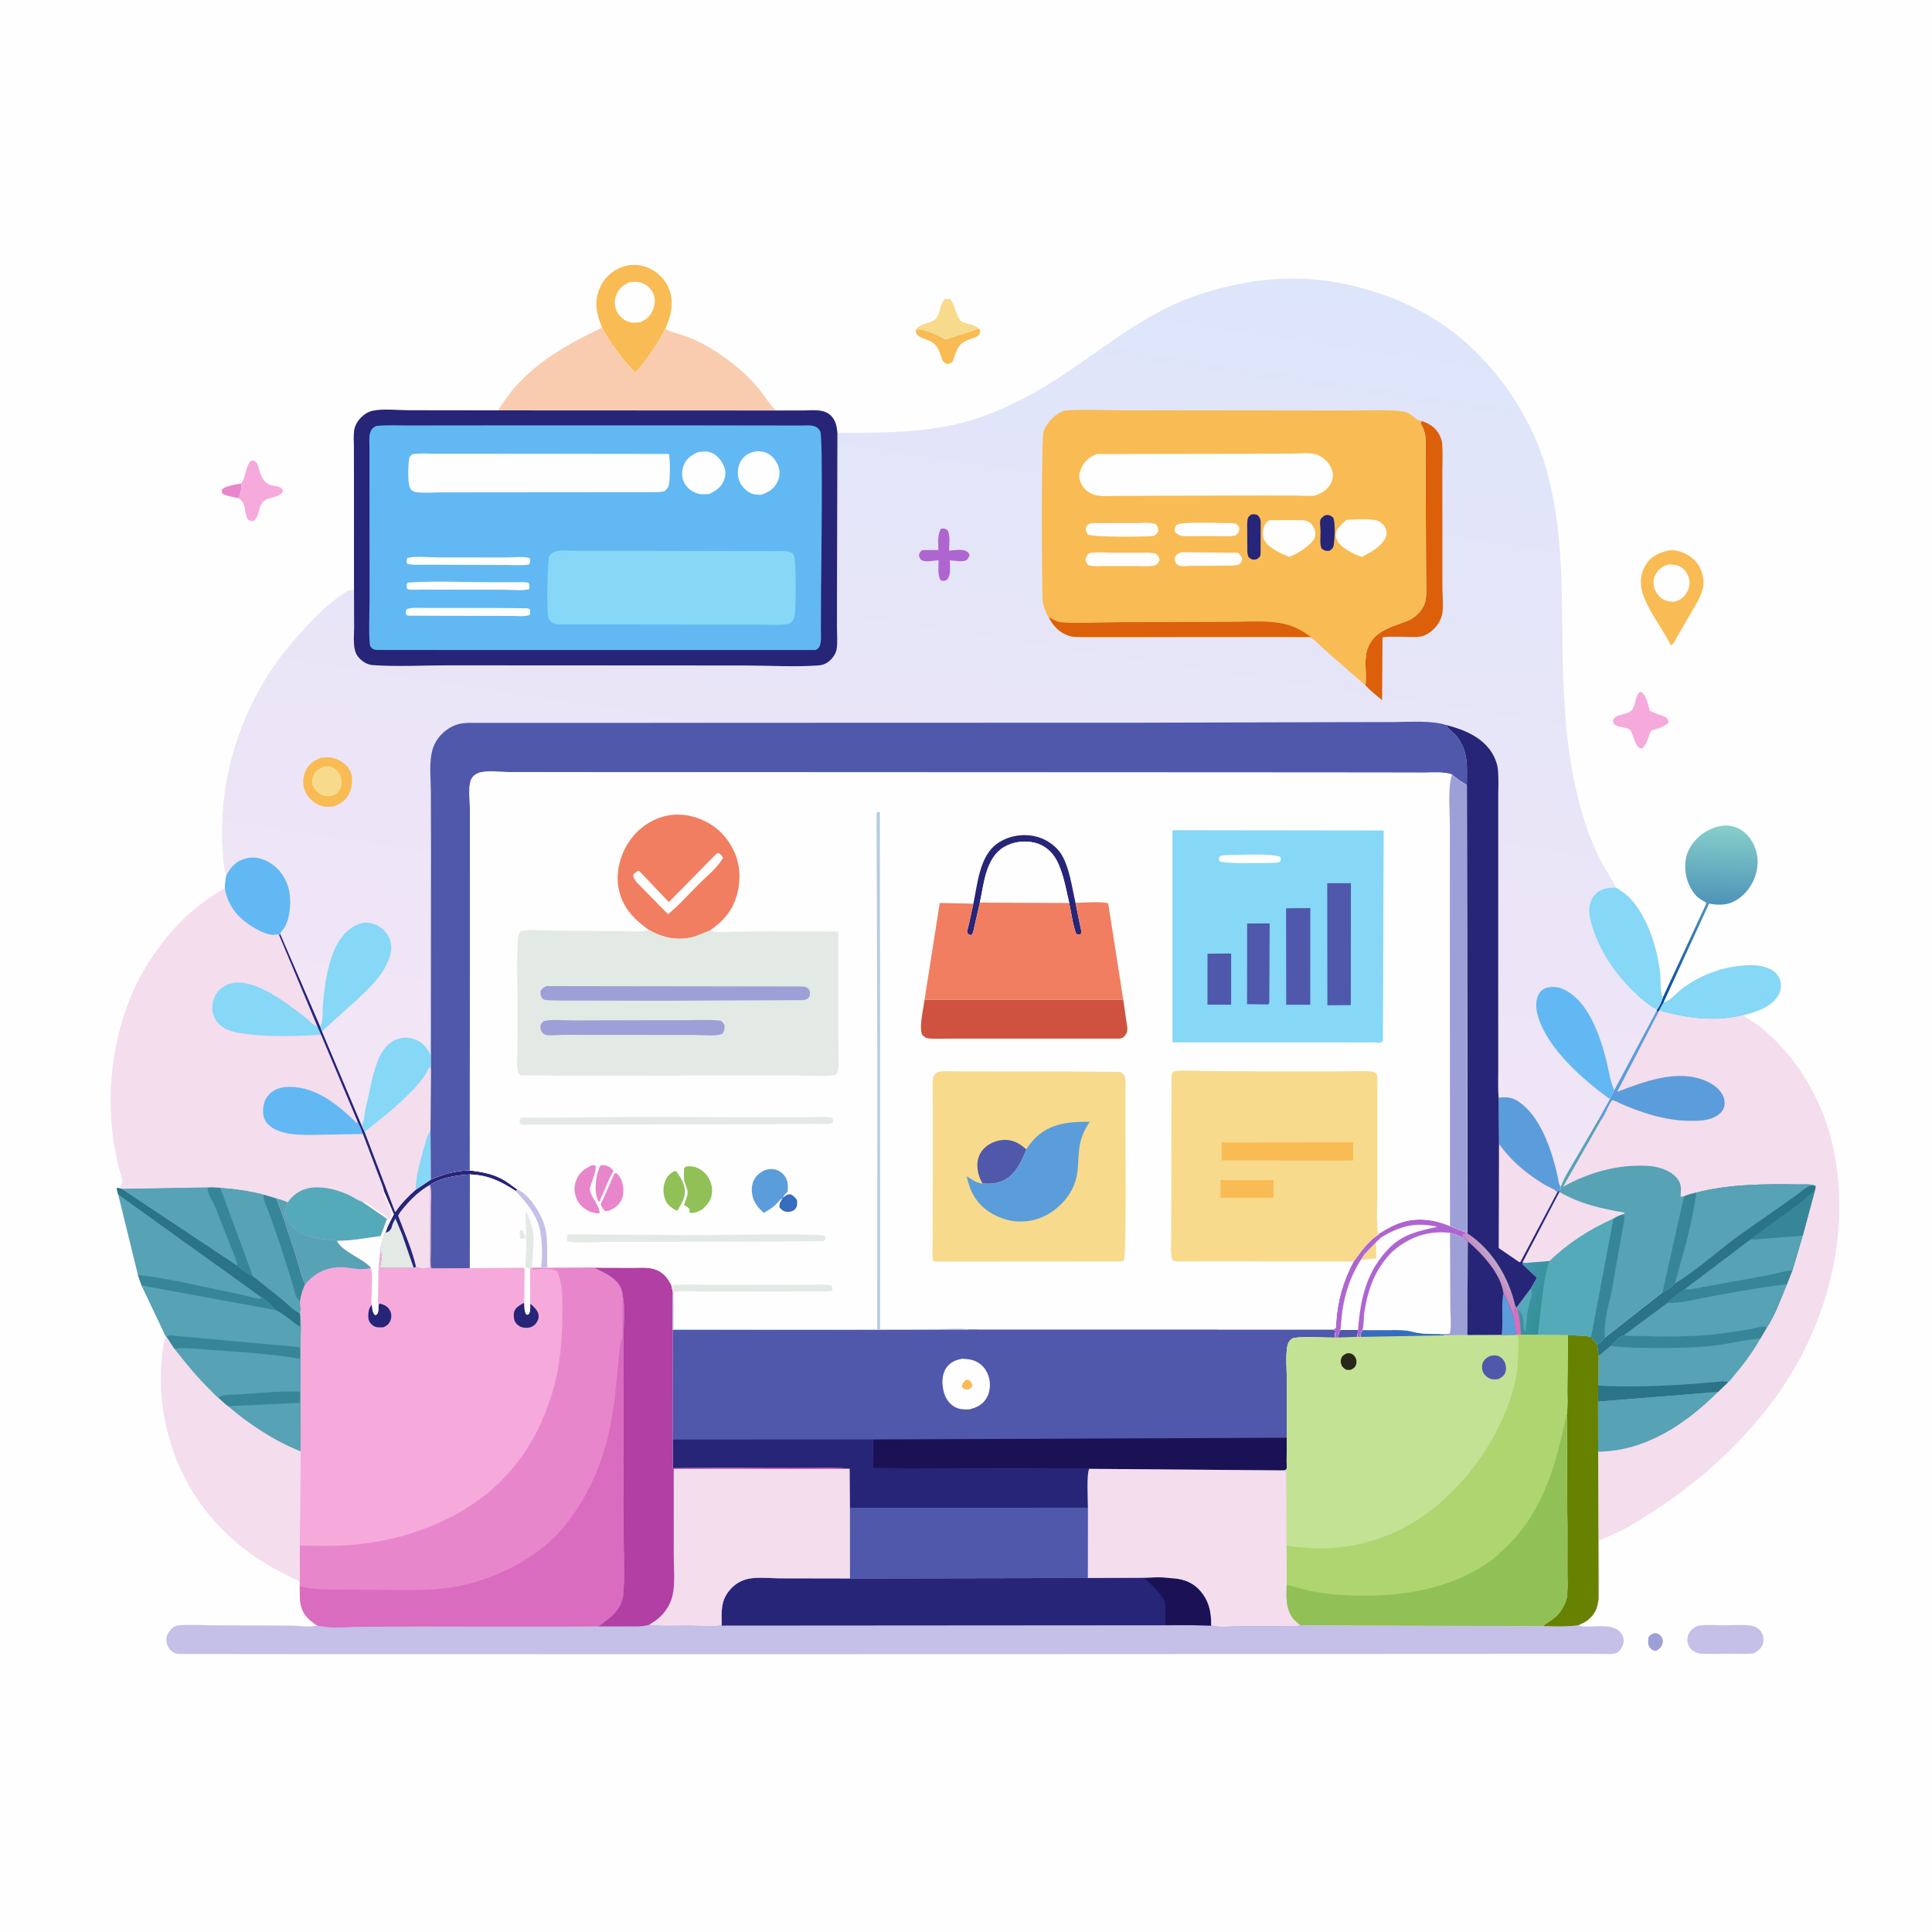 <svg version="1.1" xmlns="http://www.w3.org/2000/svg" style="display: block;" viewBox="0 0 2048 2048" width="1024" height="1024">
<defs>
	<linearGradient id="Gradient1" gradientUnits="userSpaceOnUse" x1="1806.48" y1="1073.62" x2="1812.87" y2="874.354">
		<stop class="stop0" offset="0" stop-opacity="1" stop-color="rgb(0,64,161)"/>
		<stop class="stop1" offset="1" stop-opacity="1" stop-color="rgb(135,208,202)"/>
	</linearGradient>
	<linearGradient id="Gradient2" gradientUnits="userSpaceOnUse" x1="1640.9" y1="1379.95" x2="1606.63" y2="1366.58">
		<stop class="stop0" offset="0" stop-opacity="1" stop-color="rgb(50,145,148)"/>
		<stop class="stop1" offset="1" stop-opacity="1" stop-color="rgb(67,149,176)"/>
	</linearGradient>
	<linearGradient id="Gradient3" gradientUnits="userSpaceOnUse" x1="1576.58" y1="1350.04" x2="1587.14" y2="1342.66">
		<stop class="stop0" offset="0" stop-opacity="1" stop-color="rgb(201,128,195)"/>
		<stop class="stop1" offset="1" stop-opacity="1" stop-color="rgb(194,164,199)"/>
	</linearGradient>
	<linearGradient id="Gradient4" gradientUnits="userSpaceOnUse" x1="1102.51" y1="252.633" x2="947.9" y2="1272.63">
		<stop class="stop0" offset="0" stop-opacity="1" stop-color="rgb(221,229,250)"/>
		<stop class="stop1" offset="1" stop-opacity="1" stop-color="rgb(244,229,245)"/>
	</linearGradient>
</defs>
<path transform="translate(0,0)" fill="rgb(254,254,254)" d="M -0 -0 L 2048 0 L 2048 2048 L -0 2048 L -0 -0 z"/>
<path transform="translate(0,0)" fill="rgb(232,134,204)" d="M 252.923 528.018 C 247.331 527.01 241.479 526.069 236.284 523.709 C 234.8 521.29 234.951 521.382 235.5 518.572 C 239.898 514.668 250.123 513.663 255.831 512.384 C 256.364 516.687 254.935 524.176 252.923 528.018 z"/>
<path transform="translate(0,0)" fill="rgb(157,160,214)" d="M 1752.72 1731.5 C 1753.55 1731.35 1754.15 1731.2 1755.03 1731.24 C 1757.39 1731.37 1759.47 1732.63 1760.88 1734.5 C 1761.99 1735.98 1762.86 1738.7 1762.63 1740.52 C 1762.04 1745.12 1760.12 1746.87 1756.6 1749.5 C 1755.93 1749.69 1755.15 1749.95 1754.44 1749.89 C 1752.26 1749.69 1750.84 1748.71 1749.41 1747.14 C 1746.58 1744 1747.01 1739.91 1747.29 1736 C 1748.94 1733.22 1749.89 1732.73 1752.72 1731.5 z"/>
<path transform="translate(0,0)" fill="rgb(249,187,83)" d="M 1037.06 347.948 L 1038.93 350 C 1038.63 352.632 1038.86 354.067 1036.69 355.91 C 1034.7 357.6 1031.6 358.356 1029.16 359.204 C 1017.89 363.118 1015.51 366.773 1011.79 377.844 C 1009.88 383.538 1010.25 384.758 1004 385.902 C 1000.9 384.493 999.718 383.759 998.502 380.512 C 995.226 371.768 994.598 365.806 985.5 361.427 C 981.018 359.27 973.687 358 971.323 353.222 C 970.615 351.792 970.981 350.663 971.101 349.141 C 981.729 348.731 993.166 354.986 1002.25 359.865 L 1018.76 354.5 C 1025.31 352.522 1031.06 351.454 1037.06 347.948 z"/>
<path transform="translate(0,0)" fill="rgb(248,218,140)" d="M 971.101 349.141 C 974.99 342.925 985.512 343.048 990.972 338.893 C 996.918 334.368 995.789 321.654 1002 316.807 C 1003.22 316.907 1005.99 316.766 1007 317.217 C 1010.84 318.931 1013.65 335.446 1018.22 339.75 C 1022.65 343.921 1031.81 342.985 1037.06 347.948 C 1031.06 351.454 1025.31 352.522 1018.76 354.5 L 1002.25 359.865 C 993.166 354.986 981.729 348.731 971.101 349.141 z"/>
<path transform="translate(0,0)" fill="rgb(245,170,219)" d="M 255.831 512.384 L 256.801 510.916 C 260.864 504.434 260.509 491.957 267 487.959 C 269.312 488.384 270.364 488.354 271.901 490.359 C 273.496 492.439 274.024 495.525 274.779 498.032 C 277.188 506.021 280.164 512.822 289 514.716 C 292.858 515.543 297.288 515.397 299.599 519.218 C 300.246 520.288 299.618 521.144 299.301 522.252 C 290.219 530.666 278.605 524.646 274.992 539.5 C 273.794 544.426 272.892 548.783 269.025 552.279 C 266.057 552.5 265.705 552.313 263.059 550.902 C 257.734 543.516 262.513 534.786 252.923 528.018 C 254.935 524.176 256.364 516.687 255.831 512.384 z"/>
<path transform="translate(0,0)" fill="rgb(245,170,219)" d="M 1738.37 733.5 L 1740.13 733.645 C 1745.29 737.299 1747 747.455 1748.96 753.405 C 1752.51 755.279 1756.2 756.655 1760 757.968 C 1761.74 758.57 1763.96 759.04 1765.5 760.066 C 1767.91 761.667 1768.5 763.286 1768.74 765.995 C 1764.83 770.025 1759.91 771.399 1754.73 773.187 C 1753.92 773.468 1750.63 774.241 1750.1 774.76 C 1749.49 775.351 1748.58 778.641 1748.22 779.536 C 1746.13 784.815 1745.14 789.861 1740.54 793.5 C 1733.09 793.632 1732.06 779.216 1728.18 774.12 C 1725.6 770.728 1716.12 771.33 1712.09 768.386 C 1709.93 766.811 1710.12 766.003 1709.63 763.5 C 1713.65 756.038 1724.42 758.356 1729.5 752.966 C 1734.45 747.714 1732.48 738.342 1738.37 733.5 z"/>
<path transform="translate(0,0)" fill="rgb(196,192,231)" d="M 1799.32 1723.5 C 1808.51 1721.79 1819.45 1722.87 1828.82 1722.88 C 1837.58 1722.88 1847.69 1721.95 1856.3 1723.22 C 1860.15 1723.79 1864.44 1726.33 1866.66 1729.54 C 1869.12 1733.1 1869.85 1737.27 1868.98 1741.5 C 1867.82 1747.06 1863.73 1749.96 1859.1 1752.58 C 1851.35 1753.62 1842.96 1753.01 1835.14 1753.03 C 1824.69 1753.04 1813.92 1753.56 1803.5 1752.97 C 1799.48 1752.74 1794.26 1750.58 1791.77 1747.22 C 1788.95 1743.42 1788 1738.83 1789.25 1734.18 C 1790.64 1728.98 1794.78 1725.81 1799.32 1723.5 z"/>
<path transform="translate(0,0)" fill="rgb(249,187,83)" d="M 1769.93 583.246 C 1777.4 582.737 1784.74 585.564 1790.95 589.497 C 1797.83 593.845 1802.97 601.282 1804.72 609.239 C 1805.85 614.337 1806.28 618.878 1805.02 624 C 1802.77 633.19 1796.79 642.126 1792.13 650.317 L 1774.06 681.5 L 1772 683.957 L 1770.81 683.5 C 1761.78 664.823 1745.42 645.708 1740.39 625.729 C 1738.04 616.389 1739.64 606.071 1745.03 598 C 1751.08 588.919 1759.73 585.453 1769.93 583.246 z"/>
<path transform="translate(0,0)" fill="rgb(254,254,254)" d="M 1769.36 598.195 C 1772.76 598.673 1776.2 598.546 1779.43 599.878 C 1784.83 602.1 1788.25 606.661 1790.08 612.074 C 1791.86 617.341 1790.86 623.217 1788.15 628 C 1784.97 633.6 1780.89 636.237 1774.8 637.924 C 1771.38 637.862 1767.21 637.393 1764.1 635.897 C 1758.99 633.428 1754.93 627.947 1753.43 622.519 C 1752.12 617.791 1752.73 612.76 1755.14 608.5 C 1758.5 602.561 1763.02 600.103 1769.36 598.195 z"/>
<path transform="translate(0,0)" fill="rgb(135,215,246)" d="M 1763.43 1062.59 L 1765.05 1062.11 C 1771.31 1060.03 1779.11 1050.62 1784.97 1046.54 C 1803.24 1033.84 1821.92 1026.43 1844 1023.85 C 1854.98 1022.57 1866.19 1022.5 1876.5 1027.21 C 1880.88 1029.21 1885.41 1033.81 1886.83 1038.47 C 1888.53 1044.02 1888.23 1049.76 1885.26 1054.85 C 1877.64 1067.9 1861.76 1072.52 1848.09 1076.26 C 1818.46 1084.06 1787.39 1079.54 1758.44 1071.45 L 1763.43 1062.59 z"/>
<path transform="translate(0,0)" fill="url(#Gradient1)" d="M 1801.64 886.3 C 1809.73 879.215 1822.07 874.079 1833 875.269 C 1841.83 876.231 1849.52 881.256 1854.76 888.209 C 1857.68 892.361 1859.5 895.612 1861.02 900.5 L 1861.53 902.046 C 1865.02 913.344 1862.7 926.747 1857.02 936.904 C 1851.7 946.408 1843.12 954.594 1832.5 957.744 C 1825.92 959.698 1818.34 959.067 1811.67 957.89 L 1763.43 1062.59 L 1758.44 1071.45 L 1757.75 1073.43 L 1756.04 1071.19 L 1756.45 1070.2 C 1759.3 1066.4 1761.19 1061.66 1762.75 1057.19 L 1807.34 960.782 C 1808.08 959.067 1808.91 958.308 1808.36 956.533 C 1804.34 954.373 1800.31 952.226 1797.29 948.719 C 1789.19 939.302 1785.72 927.082 1786.51 914.827 C 1787.27 903.124 1793.01 893.903 1801.64 886.3 z"/>
<path transform="translate(0,0)" fill="rgb(249,187,83)" d="M 638.281 347.292 C 632.477 333.394 629.439 320.189 635.612 305.666 C 639.992 295.362 648.011 287.402 658.438 283.359 C 668.334 279.521 679.084 280.011 688.626 284.567 C 698.71 289.382 706.571 297.77 710.021 308.5 C 714.342 321.935 711.07 335.873 705.324 348.285 C 696.742 364.965 685.836 380.848 673.574 395.044 C 659.961 381.526 647.318 364.18 638.281 347.292 z"/>
<path transform="translate(0,0)" fill="rgb(254,254,254)" d="M 667.091 299.127 C 670.755 298.803 675.067 298.477 678.64 299.391 C 684.534 300.898 689.441 305.031 692.167 310.409 C 694.705 315.418 694.554 321.282 692.856 326.527 C 690.221 334.67 686.087 337.885 678.79 341.623 C 675.328 341.937 671.341 342.443 667.939 341.614 C 662.503 340.29 657.226 336.29 654.53 331.395 C 651.49 325.876 650.884 319.912 652.794 313.892 C 655.245 306.165 660.108 302.721 667.091 299.127 z"/>
<path transform="translate(0,0)" fill="rgb(249,204,175)" d="M 705.324 348.285 C 709.29 352.016 720.533 354.054 725.865 355.981 C 738.294 360.471 750.579 366.993 761.544 374.388 C 777.475 385.133 792.638 397.626 804.767 412.602 C 810.628 419.838 815.804 428.689 822.428 435.153 L 527.95 435.004 L 531.882 429 C 557.438 389.389 596.978 366.958 638.281 347.292 C 647.318 364.18 659.961 381.526 673.574 395.044 C 685.836 380.848 696.742 364.965 705.324 348.285 z"/>
<path transform="translate(0,0)" fill="rgb(244,221,237)" d="M 176.021 1417.1 L 176.648 1416.98 L 185.008 1429.75 C 197.153 1445.2 209.455 1460.26 223.562 1473.98 C 225.567 1475.93 228.898 1480.03 231.222 1481.21 C 234.671 1484.29 238.105 1487.86 241.866 1490.54 C 263.877 1509.58 291.445 1527.6 318.604 1538.35 L 317.798 1638.41 L 317.922 1681.46 L 317.868 1694.31 C 317.286 1691.92 317.386 1676.59 316.875 1676 C 316.07 1675.06 310.75 1673.12 309.378 1672.45 L 289.485 1662.08 C 243.314 1636.16 207.221 1597.38 187.449 1548.03 C 174.001 1514.47 168.572 1480.77 171.208 1444.74 C 171.866 1435.75 172.436 1425.45 176.021 1417.1 z"/>
<path transform="translate(0,0)" fill="rgb(87,162,181)" d="M 128.938 1260.13 L 223.751 1258.5 L 233.389 1258.95 C 249.069 1260.16 264.644 1262.24 279.852 1266.34 L 292.765 1270.25 L 298.751 1285.74 L 313.987 1332 C 316.999 1341.8 319.232 1352.13 323.476 1361.49 C 320.522 1367.87 318.726 1373.25 318.04 1380.33 C 318.498 1384.16 318.949 1388.48 318.104 1392.29 L 318.185 1392.72 C 320.004 1401.95 318.918 1412.97 318.879 1422.45 L 318.7 1475.34 L 318.604 1538.35 C 291.445 1527.6 263.877 1509.58 241.866 1490.54 C 238.105 1487.86 234.671 1484.29 231.222 1481.21 C 228.898 1480.03 225.567 1475.93 223.562 1473.98 C 209.455 1460.26 197.153 1445.2 185.008 1429.75 L 176.648 1416.98 L 176.021 1417.1 L 150.132 1362.61 L 146.257 1351.64 L 125.254 1266.1 L 123.65 1259.55 L 125.863 1259.32 L 128.938 1260.13 z"/>
<path transform="translate(0,0)" fill="rgb(43,115,134)" d="M 125.254 1266.1 L 123.65 1259.55 L 125.863 1259.32 L 128.938 1260.13 L 251.551 1341.68 C 256.009 1346.12 262.392 1349.74 267.968 1352.62 L 298.606 1377.02 C 303.983 1381.39 311.875 1389.75 318.104 1392.29 L 318.185 1392.72 L 318.046 1406.67 C 309.598 1401.31 301.63 1393.2 292.693 1389.06 L 291.947 1388.73 C 288.232 1383.72 282.754 1379.5 277.83 1375.68 L 125.254 1266.1 z"/>
<path transform="translate(0,0)" fill="rgb(87,162,181)" d="M 128.938 1260.13 L 223.751 1258.5 L 220.124 1259.5 C 219.904 1265.44 225.635 1273.75 228.146 1279.45 L 246.715 1326.68 C 248.258 1331.01 251.331 1337.21 251.551 1341.68 L 128.938 1260.13 z"/>
<path transform="translate(0,0)" fill="rgb(87,162,181)" d="M 223.751 1258.5 L 233.389 1258.95 C 249.069 1260.16 264.644 1262.24 279.852 1266.34 L 292.765 1270.25 L 298.751 1285.74 L 313.987 1332 C 316.999 1341.8 319.232 1352.13 323.476 1361.49 C 320.522 1367.87 318.726 1373.25 318.04 1380.33 C 318.498 1384.16 318.949 1388.48 318.104 1392.29 C 311.875 1389.75 303.983 1381.39 298.606 1377.02 L 267.968 1352.62 C 262.392 1349.74 256.009 1346.12 251.551 1341.68 C 251.331 1337.21 248.258 1331.01 246.715 1326.68 L 228.146 1279.45 C 225.635 1273.75 219.904 1265.44 220.124 1259.5 L 223.751 1258.5 z"/>
<path transform="translate(0,0)" fill="rgb(54,134,151)" d="M 223.751 1258.5 L 233.389 1258.95 L 267.968 1352.62 C 262.392 1349.74 256.009 1346.12 251.551 1341.68 C 251.331 1337.21 248.258 1331.01 246.715 1326.68 L 228.146 1279.45 C 225.635 1273.75 219.904 1265.44 220.124 1259.5 L 223.751 1258.5 z"/>
<path transform="translate(0,0)" fill="rgb(54,134,151)" d="M 279.852 1266.34 L 292.765 1270.25 L 298.751 1285.74 L 313.987 1332 C 316.999 1341.8 319.232 1352.13 323.476 1361.49 C 320.522 1367.87 318.726 1373.25 318.04 1380.33 L 315.27 1376.64 C 312.768 1373.03 311.717 1366.01 310.379 1361.73 L 296.626 1318.32 L 284.653 1284.26 C 283.191 1280.26 279.5 1272.97 279.332 1268.97 C 279.295 1268.08 279.679 1267.22 279.852 1266.34 z"/>
<path transform="translate(0,0)" fill="rgb(87,162,181)" d="M 146.257 1351.64 C 161.019 1353.06 175.726 1355.72 190.274 1358.59 L 259 1373.1 C 262.597 1373.85 272.976 1377.15 276.073 1376.51 C 276.707 1376.38 277.244 1375.96 277.83 1375.68 C 282.754 1379.5 288.232 1383.72 291.947 1388.73 L 292.693 1389.06 C 301.63 1393.2 309.598 1401.31 318.046 1406.67 L 318.185 1392.72 C 320.004 1401.95 318.918 1412.97 318.879 1422.45 L 318.7 1475.34 L 318.604 1538.35 C 291.445 1527.6 263.877 1509.58 241.866 1490.54 C 238.105 1487.86 234.671 1484.29 231.222 1481.21 C 228.898 1480.03 225.567 1475.93 223.562 1473.98 C 209.455 1460.26 197.153 1445.2 185.008 1429.75 L 176.648 1416.98 L 176.021 1417.1 L 150.132 1362.61 L 146.257 1351.64 z"/>
<path transform="translate(0,0)" fill="rgb(54,134,151)" d="M 231.222 1481.21 C 237.55 1478.02 248.897 1478.44 255.964 1477.96 C 276.35 1476.58 297.428 1474.42 317.82 1475.17 L 317.722 1487.08 L 241.866 1490.54 C 238.105 1487.86 234.671 1484.29 231.222 1481.21 z"/>
<path transform="translate(0,0)" fill="rgb(54,134,151)" d="M 146.257 1351.64 C 161.019 1353.06 175.726 1355.72 190.274 1358.59 L 259 1373.1 C 262.597 1373.85 272.976 1377.15 276.073 1376.51 C 276.707 1376.38 277.244 1375.96 277.83 1375.68 C 282.754 1379.5 288.232 1383.72 291.947 1388.73 L 150.132 1362.61 L 146.257 1351.64 z"/>
<path transform="translate(0,0)" fill="rgb(54,134,151)" d="M 176.648 1416.98 C 177.769 1416.28 178.019 1416 179.51 1415.74 C 181.393 1415.4 184.413 1416.04 186.34 1416.21 L 204.752 1417.79 L 317.304 1428.01 C 318.775 1430.99 317.89 1436.94 317.85 1440.37 C 286.978 1435.08 255.118 1433.07 223.896 1431.04 C 211.603 1430.23 197.197 1427.92 185.008 1429.75 L 176.648 1416.98 z"/>
<path transform="translate(0,0)" fill="rgb(196,192,231)" d="M 1153.18 1672.73 L 1209.73 1672.44 C 1219.38 1672.34 1231.12 1671.13 1240.5 1672.85 C 1252.19 1673.22 1262.72 1676.27 1271.06 1684.99 C 1281.43 1695.83 1284.11 1708.62 1283.97 1723.15 C 1292.58 1725.53 1305.51 1723.94 1314.58 1723.94 L 1357.44 1723.9 C 1363.89 1723.88 1372.82 1724.95 1378.8 1722.79 L 1636.41 1723.78 C 1648.53 1724.11 1661.22 1724.65 1673.23 1722.8 L 1674.43 1723.36 C 1677.17 1724.56 1681.33 1724.07 1684.28 1724.11 C 1696.15 1724.27 1713.96 1720.94 1720.03 1734 C 1721.42 1736.98 1721.43 1740.82 1720.32 1743.93 C 1719.16 1747.18 1716.05 1751.47 1712.65 1752.59 C 1708.84 1753.83 1702.9 1753.2 1698.86 1753.19 L 1670.05 1753.13 L 1558.42 1753.18 L 827.662 1753.54 L 392.684 1753.47 L 258.47 1753.35 L 189.079 1753.23 C 186.961 1753.16 185.365 1752.52 183.604 1751.41 C 179.644 1748.92 177.375 1745.36 176.569 1740.8 C 175.775 1736.31 176.988 1732.78 179.644 1729.13 C 181.673 1726.34 184.954 1723.41 188.5 1723.06 C 201.144 1721.8 214.913 1722.91 227.691 1722.94 L 308.094 1723.17 C 316.207 1723.23 328.63 1725.3 336.22 1723.1 L 343.828 1724.38 C 354.245 1726.06 366.71 1724.66 377.316 1724.53 L 442.787 1724.1 L 566.314 1724.28 L 634.206 1724.07 L 666.301 1724.06 C 673.589 1724.07 680.734 1724.51 687.803 1722.42 C 701.152 1724.2 715.555 1723.27 729.039 1723.33 C 740.833 1723.39 753.328 1724.32 765.04 1723.19 C 764.901 1707.41 763.52 1695.76 775.342 1683.5 C 780.238 1678.42 786.297 1675.09 793.166 1673.59 C 802.809 1671.5 815.797 1673.04 825.753 1673.04 L 901.029 1673.18 L 1153.18 1672.73 z"/>
<path transform="translate(0,0)" fill="rgb(38,37,120)" d="M 1153.18 1672.73 L 1209.73 1672.44 C 1219.38 1672.34 1231.12 1671.13 1240.5 1672.85 C 1252.19 1673.22 1262.72 1676.27 1271.06 1684.99 C 1281.43 1695.83 1284.11 1708.62 1283.97 1723.15 L 1268.45 1722.84 L 765.04 1723.19 C 764.901 1707.41 763.52 1695.76 775.342 1683.5 C 780.238 1678.42 786.297 1675.09 793.166 1673.59 C 802.809 1671.5 815.797 1673.04 825.753 1673.04 L 901.029 1673.18 L 1153.18 1672.73 z"/>
<path transform="translate(0,0)" fill="rgb(26,18,85)" d="M 1240.5 1672.85 C 1252.19 1673.22 1262.72 1676.27 1271.06 1684.99 C 1281.43 1695.83 1284.11 1708.62 1283.97 1723.15 L 1268.45 1722.84 L 1235.4 1722.23 L 1235.22 1703.81 C 1235.19 1701.69 1235.54 1698.79 1234.48 1696.88 C 1229.42 1687.76 1221.19 1680.53 1213.75 1673.39 L 1240.5 1672.85 z"/>
<path transform="translate(0,0)" fill="rgb(244,221,237)" d="M 238.344 941.874 C 241.18 958.1 249.647 969.946 262.963 979.389 C 269.239 983.84 283.36 992.108 291.064 990.823 L 292.876 990.5 C 294.524 990.447 294.617 990.601 295.847 991.121 L 296.903 989.476 L 339.441 1087.97 L 341.333 1093.15 L 383.523 1193.09 L 386.508 1199.58 C 401.984 1187.93 417.345 1175.44 431.18 1161.89 C 441.346 1151.93 449.407 1143.58 455.5 1130.7 L 456.906 1134.1 L 456.367 1197.96 L 456.706 1250.42 C 470.566 1244.29 482.833 1240.97 498.004 1240.67 C 509.024 1241.97 519.489 1243.68 529.645 1248.5 C 536.532 1251.77 542.297 1256.53 548.471 1260.9 L 547.004 1262.73 C 530.769 1252.23 517.82 1245.76 498.082 1244.98 C 483.301 1246.02 468.781 1247.92 455.914 1255.89 L 456.203 1257.17 L 456.046 1344.12 C 452.024 1344.13 444.328 1345.15 440.997 1343 L 438.546 1344 L 402.824 1344.1 C 403.328 1339.38 405.3 1331.69 403.858 1327.25 L 403.299 1325.68 C 403.353 1323.8 403.194 1322.15 404.028 1320.43 C 405.378 1317.65 405.135 1314.15 406.837 1310.83 C 406.92 1308.49 407.048 1308.44 408.546 1306.61 C 410.757 1299.74 414.036 1293.66 417.443 1287.33 L 407.524 1264.19 L 406.156 1265.08 L 407.016 1266.82 C 409.895 1272.76 413.388 1281.13 415 1287.5 L 414.25 1289.25 L 413.688 1290.62 C 413.027 1292.08 412.418 1292.72 411.25 1293.75 C 410.743 1291.72 410.898 1290.17 409.078 1289.02 L 396.828 1280.86 C 395.088 1279.75 395.906 1280.31 394.344 1279.06 C 391.341 1276.66 386.971 1273.26 383.096 1273.43 C 380.128 1273.09 374.241 1268.89 371.224 1267.47 C 364.265 1264.18 356.764 1261.36 349.178 1259.98 L 347.5 1259.69 C 341.637 1258.65 334.426 1258.2 328.531 1259.29 C 318.466 1261.17 310.891 1266.12 305.09 1274.52 C 301.276 1272.74 296.772 1271.62 292.765 1270.25 L 279.852 1266.34 C 264.644 1262.24 249.069 1260.16 233.389 1258.95 L 223.751 1258.5 L 128.938 1260.13 L 125.863 1259.32 C 132.603 1254.47 128.423 1246.49 126.698 1240.11 C 111.727 1184.74 114.77 1122.66 133.849 1068.69 C 148.583 1027.01 178.484 983.959 214.037 957.5 C 221.705 951.793 229.697 946.004 238.344 941.874 z"/>
<path transform="translate(0,0)" fill="rgb(98,184,242)" d="M 384.763 1202.09 L 344.69 1202.77 C 327.255 1202.82 300.343 1205.37 286.242 1193.69 C 282.131 1190.29 279.317 1185.85 278.966 1180.44 C 278.468 1172.78 279.805 1166 285.174 1160.2 C 290.963 1153.95 299.762 1152.02 308 1152.13 C 335.7 1152.51 359.149 1171.77 377.828 1190.26 L 379.483 1189.89 C 381.639 1193.88 383.214 1197.84 384.763 1202.09 z"/>
<path transform="translate(0,0)" fill="rgb(135,215,246)" d="M 340.366 1096.91 C 314.944 1098.24 288.731 1099.39 263.389 1096.37 C 257.273 1095.65 251.411 1094.83 245.5 1093.05 C 237.606 1090.67 231.247 1086.48 227.5 1078.97 C 224.093 1072.15 224.431 1065.5 226.882 1058.44 C 229.207 1051.74 234.071 1046.95 240.5 1044.06 C 266.262 1032.48 304.887 1064.39 324.213 1078.99 C 327.356 1081.37 331.622 1086.57 335.207 1087.63 L 336.358 1087.81 L 340.366 1096.91 z"/>
<path transform="translate(0,0)" fill="rgb(38,37,120)" d="M 295.847 991.121 L 296.903 989.476 L 339.441 1087.97 L 341.333 1093.15 L 383.523 1193.09 L 386.508 1199.58 L 418.992 1284.88 L 420.029 1283.37 C 425.735 1275.18 433.113 1267.78 440.588 1261.18 L 456.706 1250.42 C 470.566 1244.29 482.833 1240.97 498.004 1240.67 C 509.024 1241.97 519.489 1243.68 529.645 1248.5 C 536.532 1251.77 542.297 1256.53 548.471 1260.9 L 547.004 1262.73 C 530.769 1252.23 517.82 1245.76 498.082 1244.98 C 483.301 1246.02 468.781 1247.92 455.914 1255.89 L 456.203 1257.17 L 456.046 1344.12 C 452.024 1344.13 444.328 1345.15 440.997 1343 L 438.546 1344 L 402.824 1344.1 C 403.328 1339.38 405.3 1331.69 403.858 1327.25 L 403.299 1325.68 C 403.353 1323.8 403.194 1322.15 404.028 1320.43 C 405.378 1317.65 405.135 1314.15 406.837 1310.83 C 406.92 1308.49 407.048 1308.44 408.546 1306.61 C 410.757 1299.74 414.036 1293.66 417.443 1287.33 L 407.524 1264.19 C 406.138 1257.23 402.719 1249.86 400.254 1243.16 L 384.763 1202.09 C 383.214 1197.84 381.639 1193.88 379.483 1189.89 L 340.366 1096.91 L 336.358 1087.81 L 295.847 991.121 z"/>
<path transform="translate(0,0)" fill="rgb(227,233,228)" d="M 408.546 1306.61 C 411.361 1306.1 412.997 1305.09 414.564 1302.5 C 415.202 1301.45 415.438 1300.04 415.792 1298.87 C 416.562 1296.34 417.929 1294 419.162 1291.67 L 426.129 1308.18 L 438.546 1344 L 402.824 1344.1 C 403.328 1339.38 405.3 1331.69 403.858 1327.25 L 403.299 1325.68 C 403.353 1323.8 403.194 1322.15 404.028 1320.43 C 405.378 1317.65 405.135 1314.15 406.837 1310.83 C 406.92 1308.49 407.048 1308.44 408.546 1306.61 z"/>
<path transform="translate(0,0)" fill="rgb(244,221,237)" d="M 455.914 1255.89 L 456.203 1257.17 L 456.046 1344.12 C 452.024 1344.13 444.328 1345.15 440.997 1343 C 437.061 1325.11 428.44 1306.06 422.084 1288.85 C 423.185 1285.7 425.946 1282.74 428.033 1280.19 C 435.673 1270.82 445.284 1261.78 455.914 1255.89 z"/>
<path transform="translate(0,0)" fill="rgb(244,221,237)" d="M 386.508 1199.58 C 401.984 1187.93 417.345 1175.44 431.18 1161.89 C 441.346 1151.93 449.407 1143.58 455.5 1130.7 L 456.906 1134.1 L 456.367 1197.96 L 456.706 1250.42 L 440.588 1261.18 C 433.113 1267.78 425.735 1275.18 420.029 1283.37 L 418.992 1284.88 L 386.508 1199.58 z"/>
<path transform="translate(0,0)" fill="rgb(135,215,246)" d="M 456.367 1197.96 L 456.706 1250.42 L 440.588 1261.18 C 440.813 1247.77 444.41 1234.87 447.947 1222 C 450.18 1213.88 452.164 1205.32 456.367 1197.96 z"/>
<path transform="translate(0,0)" fill="rgb(245,170,219)" d="M 455.914 1255.89 C 468.781 1247.92 483.301 1246.02 498.082 1244.98 C 517.82 1245.76 530.769 1252.23 547.004 1262.73 C 555.581 1272.32 564.501 1282.1 569.458 1294.2 C 575.273 1308.39 574.924 1327.12 573.982 1342.19 L 573.871 1343.81 L 580.135 1343.71 L 630.724 1343.53 C 632.536 1343.5 631.996 1343.12 632.676 1343.72 L 631.5 1344.7 C 641.288 1349.3 654.388 1355.28 658.402 1366.16 C 659.258 1368.48 659.827 1370.48 660.034 1372.95 C 662.882 1385.36 660.986 1401.88 660.982 1414.72 L 661.102 1494.01 L 661.039 1621.91 C 661.041 1643.88 662.226 1666.68 660.842 1688.56 C 660.471 1694.42 658.496 1700.02 655.328 1704.95 C 649.808 1713.54 641.976 1717.91 634.206 1724.07 L 566.314 1724.28 L 442.787 1724.1 L 377.316 1724.53 C 366.71 1724.66 354.245 1726.06 343.828 1724.38 L 336.22 1723.1 L 334.575 1721.93 L 329.075 1717.85 C 321.337 1711.21 318.749 1704.17 317.868 1694.31 L 317.922 1681.46 L 317.798 1638.41 L 318.604 1538.35 L 318.7 1475.34 L 318.879 1422.45 C 318.918 1412.97 320.004 1401.95 318.185 1392.72 L 318.104 1392.29 C 318.949 1388.48 318.498 1384.16 318.04 1380.33 C 318.726 1373.25 320.522 1367.87 323.476 1361.49 C 319.232 1352.13 316.999 1341.8 313.987 1332 L 298.751 1285.74 L 292.765 1270.25 C 296.772 1271.62 301.276 1272.74 305.09 1274.52 C 310.891 1266.12 318.466 1261.17 328.531 1259.29 C 334.426 1258.2 341.637 1258.65 347.5 1259.69 L 349.178 1259.98 C 356.764 1261.36 364.265 1264.18 371.224 1267.47 C 374.241 1268.89 380.128 1273.09 383.096 1273.43 C 386.971 1273.26 391.341 1276.66 394.344 1279.06 C 395.906 1280.31 395.088 1279.75 396.828 1280.86 L 409.078 1289.02 C 410.898 1290.17 410.743 1291.72 411.25 1293.75 C 412.418 1292.72 413.027 1292.08 413.688 1290.62 L 414.25 1289.25 L 415 1287.5 C 413.388 1281.13 409.895 1272.76 407.016 1266.82 L 406.156 1265.08 L 407.524 1264.19 L 417.443 1287.33 C 414.036 1293.66 410.757 1299.74 408.546 1306.61 C 407.048 1308.44 406.92 1308.49 406.837 1310.83 C 405.135 1314.15 405.378 1317.65 404.028 1320.43 C 403.194 1322.15 403.353 1323.8 403.299 1325.68 L 403.858 1327.25 C 405.3 1331.69 403.328 1339.38 402.824 1344.1 L 438.546 1344 L 440.997 1343 C 444.328 1345.15 452.024 1344.13 456.046 1344.12 L 456.203 1257.17 L 455.914 1255.89 z"/>
<path transform="translate(0,0)" fill="rgb(38,37,120)" d="M 401.219 1383.74 L 402.5 1381.84 L 404.247 1382.31 C 408.597 1383.55 411.867 1385.74 413.77 1390 C 415.153 1393.09 415.097 1396.89 413.791 1400 C 412.251 1403.66 410.017 1405.35 406.5 1406.94 C 401.526 1407.16 397.947 1407.64 394.078 1404.04 C 391.457 1401.61 390.402 1399.05 390.371 1395.5 C 390.33 1390.73 390.93 1386.6 394.267 1383.07 C 394.655 1387.19 394.558 1390.89 397.5 1394.1 C 399.275 1393.56 399.319 1393.97 400.224 1392.14 C 401.48 1389.59 401.217 1386.51 401.219 1383.74 z"/>
<path transform="translate(0,0)" fill="rgb(38,37,120)" d="M 562.094 1381.83 L 564.153 1383.76 C 567.628 1387.1 571.335 1390.72 570.974 1396 C 570.748 1399.3 568.579 1403.05 565.948 1405.04 C 562.926 1407.33 559.358 1407.86 555.671 1407.41 C 551.74 1406.93 548.516 1404.93 546.288 1401.62 C 544.438 1398.88 544.184 1392.63 545.354 1389.63 C 546.948 1385.53 552.065 1382.88 555.7 1381.02 C 556.038 1385.39 555.488 1390.15 558.153 1393.67 C 559.58 1393.42 560.209 1393.75 560.961 1392.29 C 562.453 1389.42 562.033 1385.03 562.094 1381.83 z"/>
<path transform="translate(0,0)" fill="rgb(254,254,254)" d="M 407.524 1264.19 L 417.443 1287.33 C 414.036 1293.66 410.757 1299.74 408.546 1306.61 C 407.048 1308.44 406.92 1308.49 406.837 1310.83 C 405.135 1314.15 405.378 1317.65 404.028 1320.43 C 403.194 1322.15 403.353 1323.8 403.299 1325.68 C 400.943 1340.52 400.866 1355.15 400.874 1370.13 C 400.876 1374.27 400.154 1379.81 401.219 1383.74 C 401.217 1386.51 401.48 1389.59 400.224 1392.14 C 399.319 1393.97 399.275 1393.56 397.5 1394.1 C 394.558 1390.89 394.655 1387.19 394.267 1383.07 C 393.298 1380.21 393.846 1376.44 393.859 1373.38 C 393.897 1364.32 395.271 1352.66 393.156 1343.97 C 386.395 1335.2 359.779 1325.2 357.331 1315.16 C 372.359 1315.4 388.471 1312.03 403.432 1310.21 L 410.197 1292.07 L 383.096 1273.43 C 386.971 1273.26 391.341 1276.66 394.344 1279.06 C 395.906 1280.31 395.088 1279.75 396.828 1280.86 L 409.078 1289.02 C 410.898 1290.17 410.743 1291.72 411.25 1293.75 C 412.418 1292.72 413.027 1292.08 413.688 1290.62 L 414.25 1289.25 L 415 1287.5 C 413.388 1281.13 409.895 1272.76 407.016 1266.82 L 406.156 1265.08 L 407.524 1264.19 z"/>
<path transform="translate(0,0)" fill="rgb(87,162,181)" d="M 292.765 1270.25 C 296.772 1271.62 301.276 1272.74 305.09 1274.52 C 303.254 1278.81 302.103 1282.17 301.691 1286.84 C 302.616 1290.73 303.605 1292.89 306.078 1295.99 L 306.874 1297.03 C 315.145 1307.51 328.047 1311.94 340.885 1313.37 C 346.28 1313.97 352.054 1313.98 357.331 1315.16 C 359.779 1325.2 386.395 1335.2 393.156 1343.97 C 386.595 1346.27 377.182 1345.09 370.5 1344.04 C 351.72 1341.09 335.418 1346.82 323.476 1361.49 C 319.232 1352.13 316.999 1341.8 313.987 1332 L 298.751 1285.74 L 292.765 1270.25 z"/>
<path transform="translate(0,0)" fill="rgb(79,88,171)" d="M 455.914 1255.89 C 468.781 1247.92 483.301 1246.02 498.082 1244.98 L 498.034 1344.3 L 457.276 1344.44 C 455.884 1339.69 456.749 1332.61 456.768 1327.56 L 456.867 1279.11 C 456.874 1272.83 457.814 1264.66 456.53 1258.6 L 456.203 1257.17 L 455.914 1255.89 z"/>
<path transform="translate(0,0)" fill="rgb(85,170,185)" d="M 305.09 1274.52 C 310.891 1266.12 318.466 1261.17 328.531 1259.29 C 334.426 1258.2 341.637 1258.65 347.5 1259.69 L 349.178 1259.98 C 356.764 1261.36 364.265 1264.18 371.224 1267.47 C 374.241 1268.89 380.128 1273.09 383.096 1273.43 L 410.197 1292.07 L 403.432 1310.21 C 388.471 1312.03 372.359 1315.4 357.331 1315.16 C 352.054 1313.98 346.28 1313.97 340.885 1313.37 C 328.047 1311.94 315.145 1307.51 306.874 1297.03 L 306.078 1295.99 C 303.605 1292.89 302.616 1290.73 301.691 1286.84 C 302.103 1282.17 303.254 1278.81 305.09 1274.52 z"/>
<path transform="translate(0,0)" fill="rgb(254,254,254)" d="M 498.082 1244.98 C 517.82 1245.76 530.769 1252.23 547.004 1262.73 C 555.581 1272.32 564.501 1282.1 569.458 1294.2 C 575.273 1308.39 574.924 1327.12 573.982 1342.19 L 573.871 1343.81 L 564.176 1343.93 L 564.065 1342.96 L 561.903 1345.02 L 562.094 1381.83 C 562.033 1385.03 562.453 1389.42 560.961 1392.29 C 560.209 1393.75 559.58 1393.42 558.153 1393.67 C 555.488 1390.15 556.038 1385.39 555.7 1381.02 L 556.097 1343.86 L 498.034 1344.3 L 498.082 1244.98 z"/>
<path transform="translate(0,0)" fill="rgb(227,233,228)" d="M 561.903 1345.02 L 556.913 1343.5 C 556.924 1333 558.781 1322.55 557.525 1312.07 C 555.829 1312.27 556.677 1312.07 554.637 1312.91 L 553 1313.6 L 551.445 1312.57 C 551.208 1309.52 550.188 1306.49 552 1303.95 L 554.224 1304.5 C 555.082 1306.03 555.621 1307.23 556.08 1308.94 C 556.635 1311.01 556.002 1310.09 557.5 1311.43 C 558.288 1302.33 556.592 1292.8 557.478 1283.4 C 559.18 1287.1 561.131 1290.86 562.217 1294.79 C 563.476 1299.34 565.063 1304.29 565.397 1309 C 566.156 1319.71 564.199 1332.01 564.065 1342.96 L 561.903 1345.02 z"/>
<path transform="translate(0,0)" fill="rgb(232,134,204)" d="M 580.135 1343.71 L 630.724 1343.53 C 632.536 1343.5 631.996 1343.12 632.676 1343.72 L 631.5 1344.7 C 641.288 1349.3 654.388 1355.28 658.402 1366.16 C 659.258 1368.48 659.827 1370.48 660.034 1372.95 C 662.882 1385.36 660.986 1401.88 660.982 1414.72 L 661.102 1494.01 L 661.039 1621.91 C 661.041 1643.88 662.226 1666.68 660.842 1688.56 C 660.471 1694.42 658.496 1700.02 655.328 1704.95 C 649.808 1713.54 641.976 1717.91 634.206 1724.07 L 566.314 1724.28 L 442.787 1724.1 L 377.316 1724.53 C 366.71 1724.66 354.245 1726.06 343.828 1724.38 L 336.22 1723.1 L 334.575 1721.93 L 329.075 1717.85 C 321.337 1711.21 318.749 1704.17 317.868 1694.31 L 317.922 1681.46 L 317.798 1638.41 C 335.792 1638.66 354.091 1639.21 372.034 1637.72 C 410.726 1634.5 446.172 1624.74 480.56 1606.72 C 533.522 1578.96 567.314 1534.83 584.869 1478.27 C 594.08 1448.59 596.159 1419.35 596.118 1388.47 C 596.101 1375.47 596.513 1359.28 590.324 1347.5 C 585.332 1343.55 571.772 1345.48 565.126 1345.72 L 564.176 1343.93 L 573.871 1343.81 L 580.135 1343.71 z"/>
<path transform="translate(0,0)" fill="rgb(218,108,192)" d="M 660.034 1372.95 C 662.882 1385.36 660.986 1401.88 660.982 1414.72 L 661.102 1494.01 L 661.039 1621.91 C 661.041 1643.88 662.226 1666.68 660.842 1688.56 C 660.471 1694.42 658.496 1700.02 655.328 1704.95 C 649.808 1713.54 641.976 1717.91 634.206 1724.07 L 566.314 1724.28 L 442.787 1724.1 L 377.316 1724.53 C 366.71 1724.66 354.245 1726.06 343.828 1724.38 L 336.22 1723.1 L 334.575 1721.93 L 329.075 1717.85 C 321.337 1711.21 318.749 1704.17 317.868 1694.31 L 317.922 1681.46 C 329.596 1684.8 341.972 1684.87 354.028 1685.01 L 394.412 1685.26 C 419.228 1685.32 444.844 1686.57 469.521 1683.91 C 516.65 1678.82 569.395 1654.2 599.279 1616.62 C 633.69 1573.35 647.53 1525.78 652.739 1471.49 L 655.907 1439.47 C 656.499 1433.88 656.499 1427.84 658.286 1422.5 C 660.475 1415.96 659.826 1408.85 659.871 1402 L 660.034 1372.95 z"/>
<path transform="translate(0,0)" fill="rgb(79,88,171)" d="M 632.676 1343.72 L 670.5 1343.83 C 677.54 1343.85 685.154 1343.12 692 1344.88 L 693.207 1345.18 C 700.648 1347.18 706.395 1352.59 710.012 1359.24 L 711.613 1362.29 L 713.331 1369.71 L 713.254 1409.74 L 1027.04 1409.16 L 1412.89 1409.24 L 1415.72 1410.5 L 1414.93 1417.95 C 1401.1 1418.05 1386.18 1416.78 1372.5 1418.1 C 1370.69 1418.27 1369.3 1419.18 1368 1420.42 C 1365.46 1422.83 1364.73 1425.96 1364.29 1429.31 C 1363.04 1438.76 1364 1449.52 1364 1459.09 L 1364.05 1524.07 L 1363.9 1549.8 C 1363.9 1551.36 1364.41 1555.92 1363.86 1557 C 1363.59 1557.55 1363 1557.88 1362.57 1558.32 L 1361.08 1558.69 L 1363.83 1560 L 1363.95 1638.07 L 1363.97 1679.8 C 1363.94 1688.18 1363.11 1697.45 1365.67 1705.5 L 1366.11 1706.93 C 1368.43 1713.99 1372.82 1718.68 1378.8 1722.79 C 1372.82 1724.95 1363.89 1723.88 1357.44 1723.9 L 1314.58 1723.94 C 1305.51 1723.94 1292.58 1725.53 1283.97 1723.15 C 1284.11 1708.62 1281.43 1695.83 1271.06 1684.99 C 1262.72 1676.27 1252.19 1673.22 1240.5 1672.85 C 1231.12 1671.13 1219.38 1672.34 1209.73 1672.44 L 1153.18 1672.73 L 901.029 1673.18 L 825.753 1673.04 C 815.797 1673.04 802.809 1671.5 793.166 1673.59 C 786.297 1675.09 780.238 1678.42 775.342 1683.5 C 763.52 1695.76 764.901 1707.41 765.04 1723.19 C 753.328 1724.32 740.833 1723.39 729.039 1723.33 C 715.555 1723.27 701.152 1724.2 687.803 1722.42 C 680.734 1724.51 673.589 1724.07 666.301 1724.06 L 634.206 1724.07 C 641.976 1717.91 649.808 1713.54 655.328 1704.95 C 658.496 1700.02 660.471 1694.42 660.842 1688.56 C 662.226 1666.68 661.041 1643.88 661.039 1621.91 L 661.102 1494.01 L 660.982 1414.72 C 660.986 1401.88 662.882 1385.36 660.034 1372.95 C 659.827 1370.48 659.258 1368.48 658.402 1366.16 C 654.388 1355.28 641.288 1349.3 631.5 1344.7 L 632.676 1343.72 z"/>
<path transform="translate(0,0)" fill="rgb(254,254,254)" d="M 1020.38 1440.29 C 1025.76 1440.71 1030.17 1440.96 1035.05 1443.41 C 1042.02 1446.93 1046.29 1452.85 1048.35 1460.34 C 1050.25 1467.2 1049.45 1475.91 1045.8 1482.02 C 1041.57 1489.1 1035.35 1492 1027.7 1493.99 C 1022.31 1494.19 1016.85 1494.14 1012.04 1491.39 C 1005.66 1487.76 1001.84 1481.61 1000.2 1474.57 C 998.388 1466.81 998.244 1457.06 1002.94 1450.22 C 1007.32 1443.84 1012.99 1441.52 1020.38 1440.29 z"/>
<path transform="translate(0,0)" fill="rgb(249,187,83)" d="M 1024.35 1462.5 L 1027 1462.74 C 1029.58 1464.93 1029.82 1465.27 1030.84 1468.5 C 1029.7 1471.39 1029.22 1471.37 1026.5 1472.98 L 1024.5 1472.87 C 1021.57 1472.37 1020.96 1471.73 1019.32 1469.5 C 1020.63 1466.07 1021.53 1464.84 1024.35 1462.5 z"/>
<path transform="translate(0,0)" fill="rgb(26,18,85)" d="M 925.523 1525.85 L 1364.05 1524.07 L 1363.9 1549.8 C 1363.9 1551.36 1364.41 1555.92 1363.86 1557 C 1363.59 1557.55 1363 1557.88 1362.57 1558.32 L 1361.08 1558.69 L 1154.72 1557.03 L 925.019 1556.36 L 925.523 1525.85 z"/>
<path transform="translate(0,0)" fill="rgb(38,37,120)" d="M 713.022 1525.97 L 925.523 1525.85 L 925.019 1556.36 L 1154.72 1557.03 C 1151.6 1561.38 1153.27 1590.83 1153.26 1598.2 L 900.982 1598.34 L 900.671 1557.09 C 895.64 1554.42 732.605 1556.35 713.378 1556.37 L 713.022 1525.97 z"/>
<path transform="translate(0,0)" fill="rgb(79,88,171)" d="M 900.982 1598.34 L 1153.26 1598.2 L 1153.18 1672.73 L 901.029 1673.18 L 900.982 1598.34 z"/>
<path transform="translate(0,0)" fill="rgb(244,221,237)" d="M 1154.72 1557.03 L 1361.08 1558.69 L 1363.83 1560 L 1363.95 1638.07 L 1363.97 1679.8 C 1363.94 1688.18 1363.11 1697.45 1365.67 1705.5 L 1366.11 1706.93 C 1368.43 1713.99 1372.82 1718.68 1378.8 1722.79 C 1372.82 1724.95 1363.89 1723.88 1357.44 1723.9 L 1314.58 1723.94 C 1305.51 1723.94 1292.58 1725.53 1283.97 1723.15 C 1284.11 1708.62 1281.43 1695.83 1271.06 1684.99 C 1262.72 1676.27 1252.19 1673.22 1240.5 1672.85 C 1231.12 1671.13 1219.38 1672.34 1209.73 1672.44 L 1153.18 1672.73 L 1153.26 1598.2 C 1153.27 1590.83 1151.6 1561.38 1154.72 1557.03 z"/>
<path transform="translate(0,0)" fill="rgb(244,221,237)" d="M 632.676 1343.72 L 670.5 1343.83 C 677.54 1343.85 685.154 1343.12 692 1344.88 L 693.207 1345.18 C 700.648 1347.18 706.395 1352.59 710.012 1359.24 L 711.613 1362.29 L 713.331 1369.71 L 713.254 1409.74 L 713.022 1525.97 L 713.378 1556.37 C 732.605 1556.35 895.64 1554.42 900.671 1557.09 L 900.982 1598.34 L 901.029 1673.18 L 825.753 1673.04 C 815.797 1673.04 802.809 1671.5 793.166 1673.59 C 786.297 1675.09 780.238 1678.42 775.342 1683.5 C 763.52 1695.76 764.901 1707.41 765.04 1723.19 C 753.328 1724.32 740.833 1723.39 729.039 1723.33 C 715.555 1723.27 701.152 1724.2 687.803 1722.42 C 680.734 1724.51 673.589 1724.07 666.301 1724.06 L 634.206 1724.07 C 641.976 1717.91 649.808 1713.54 655.328 1704.95 C 658.496 1700.02 660.471 1694.42 660.842 1688.56 C 662.226 1666.68 661.041 1643.88 661.039 1621.91 L 661.102 1494.01 L 660.982 1414.72 C 660.986 1401.88 662.882 1385.36 660.034 1372.95 C 659.827 1370.48 659.258 1368.48 658.402 1366.16 C 654.388 1355.28 641.288 1349.3 631.5 1344.7 L 632.676 1343.72 z"/>
<path transform="translate(0,0)" fill="rgb(177,63,164)" d="M 632.676 1343.72 L 670.5 1343.83 C 677.54 1343.85 685.154 1343.12 692 1344.88 L 693.207 1345.18 C 700.648 1347.18 706.395 1352.59 710.012 1359.24 L 711.613 1362.29 L 713.331 1369.71 L 713.254 1409.74 L 713.022 1525.97 L 713.378 1556.37 C 732.605 1556.35 895.64 1554.42 900.671 1557.09 L 714.165 1557.01 L 714.219 1648.59 C 714.144 1661.76 715.869 1678.33 712.947 1691.07 C 711.145 1698.92 706.974 1706.47 701.39 1712.25 C 697.286 1716.51 692.892 1719.47 687.803 1722.42 C 680.734 1724.51 673.589 1724.07 666.301 1724.06 L 634.206 1724.07 C 641.976 1717.91 649.808 1713.54 655.328 1704.95 C 658.496 1700.02 660.471 1694.42 660.842 1688.56 C 662.226 1666.68 661.041 1643.88 661.039 1621.91 L 661.102 1494.01 L 660.982 1414.72 C 660.986 1401.88 662.882 1385.36 660.034 1372.95 C 659.827 1370.48 659.258 1368.48 658.402 1366.16 C 654.388 1355.28 641.288 1349.3 631.5 1344.7 L 632.676 1343.72 z"/>
<path transform="translate(0,0)" fill="rgb(244,221,237)" d="M 1711.11 1155.53 L 1756.04 1071.19 L 1757.75 1073.43 L 1758.44 1071.45 C 1787.39 1079.54 1818.46 1084.06 1848.09 1076.26 C 1855.82 1081.77 1864.16 1086.78 1871.32 1093.01 C 1910.9 1127.46 1936.88 1176.35 1945.54 1227.91 C 1960.34 1315.99 1934.9 1407.89 1883.12 1479.91 C 1844.91 1533.05 1796.18 1575.13 1740.94 1609.73 C 1734.55 1613.73 1728.11 1617.63 1721.4 1621.07 L 1702.24 1630.04 C 1700.48 1630.84 1696.4 1632.14 1695.29 1633.5 C 1695.07 1633.77 1695.3 1640.11 1695.3 1640.82 C 1695.3 1647.42 1696.13 1692.87 1694.57 1694.76 C 1693.5 1704.36 1690.79 1711.27 1683.09 1717.4 C 1680.14 1719.74 1676.65 1721.29 1673.23 1722.8 C 1661.22 1724.65 1648.53 1724.11 1636.41 1723.78 L 1378.8 1722.79 C 1372.82 1718.68 1368.43 1713.99 1366.11 1706.93 L 1365.67 1705.5 C 1363.11 1697.45 1363.94 1688.18 1363.97 1679.8 L 1363.95 1638.07 L 1363.83 1560 L 1361.08 1558.69 L 1362.57 1558.32 C 1363 1557.88 1363.59 1557.55 1363.86 1557 C 1364.41 1555.92 1363.9 1551.36 1363.9 1549.8 L 1364.05 1524.07 L 1364 1459.09 C 1364 1449.52 1363.04 1438.76 1364.29 1429.31 C 1364.73 1425.96 1365.46 1422.83 1368 1420.42 C 1369.3 1419.18 1370.69 1418.27 1372.5 1418.1 C 1386.18 1416.78 1401.1 1418.05 1414.93 1417.95 L 1415.72 1410.5 L 1412.89 1409.24 L 1414.67 1408.53 C 1416.94 1407.61 1416.17 1404.44 1416.32 1402.09 C 1417.77 1378.77 1423.8 1357.75 1434.84 1337.19 L 1442.51 1326.75 C 1447.69 1320.09 1453.85 1313.28 1461.03 1308.76 L 1460.79 1308.23 C 1467.27 1304.22 1473.83 1300.27 1480.92 1297.43 C 1499.69 1289.91 1518.84 1291.93 1537.08 1299.72 L 1555.43 1306.9 L 1555.66 1307.55 C 1581.85 1324.76 1599.16 1353.69 1606.15 1384.1 L 1607.66 1385.99 L 1622.61 1365.94 L 1629.14 1354.52 L 1613.87 1340.13 L 1614.01 1337.93 L 1653 1263.53 L 1653.02 1262.02 C 1654.5 1260.18 1654.45 1260.02 1654.56 1257.65 C 1657.57 1248.86 1663.36 1240.1 1667.98 1232 L 1694.45 1186.49 L 1706.46 1165.07 L 1711.11 1155.53 z"/>
<path transform="translate(0,0)" fill="rgb(91,157,218)" d="M 1711.11 1155.53 L 1756.04 1071.19 L 1757.75 1073.43 L 1714.22 1157.44 C 1743.09 1146.46 1778.12 1132.79 1808.54 1145.96 C 1816.29 1149.31 1824.32 1155.09 1827.18 1163.37 C 1828.45 1167.06 1828.61 1171.81 1826.88 1175.39 C 1824.19 1180.96 1818.14 1184.39 1812.44 1186.1 C 1805.45 1188.2 1798.07 1188.16 1790.85 1188.1 C 1766.2 1187.88 1742.56 1180.42 1720.08 1170.84 C 1718.3 1170.08 1710.15 1165.97 1709.15 1166.14 C 1708.96 1166.17 1707.55 1168.26 1707.39 1168.5 C 1703.54 1174.57 1701.28 1181.9 1696.96 1187.73 L 1694.45 1186.49 L 1706.46 1165.07 L 1711.11 1155.53 z"/>
<path transform="translate(0,0)" fill="rgb(87,162,181)" d="M 1693.99 1485.69 L 1821.25 1475.43 C 1787.3 1509.24 1744.96 1537.94 1695.18 1538.84 L 1694.12 1538.75 L 1693.99 1485.69 z"/>
<path transform="translate(0,0)" fill="rgb(87,162,181)" d="M 1721.13 1415.54 C 1728.64 1416.48 1736.75 1416 1744.36 1416.27 C 1771 1417.18 1796.56 1416.72 1823.1 1413.8 L 1855.64 1408.85 C 1859.44 1408.14 1866.89 1405.64 1870.48 1406.06 C 1871.38 1406.17 1872.12 1406.85 1872.93 1407.25 L 1866.06 1418.96 C 1858.46 1432.48 1848.95 1445.49 1838.89 1457.26 C 1836.94 1459.54 1834.17 1463.73 1831.82 1465.23 L 1821.25 1475.43 L 1693.99 1485.69 L 1694.17 1468.87 L 1694.61 1437.65 L 1707.68 1426.65 C 1710.94 1422.93 1716.4 1417.08 1721.13 1415.54 z"/>
<path transform="translate(0,0)" fill="rgb(43,115,134)" d="M 1694.17 1468.87 C 1726.88 1470.54 1759.67 1469.41 1792.32 1467.15 L 1818.88 1464.99 C 1823.17 1464.6 1827.76 1463.48 1831.82 1465.23 L 1821.25 1475.43 L 1693.99 1485.69 L 1694.17 1468.87 z"/>
<path transform="translate(0,0)" fill="rgb(54,134,151)" d="M 1721.13 1415.54 C 1728.64 1416.48 1736.75 1416 1744.36 1416.27 C 1771 1417.18 1796.56 1416.72 1823.1 1413.8 L 1855.64 1408.85 C 1859.44 1408.14 1866.89 1405.64 1870.48 1406.06 C 1871.38 1406.17 1872.12 1406.85 1872.93 1407.25 L 1866.06 1418.96 L 1864.84 1419.03 C 1850.14 1419.91 1834.76 1424.21 1820 1426.02 C 1798.84 1428.62 1777.77 1429.04 1756.49 1428.96 C 1740.25 1428.9 1723.8 1428.76 1707.68 1426.65 C 1710.94 1422.93 1716.4 1417.08 1721.13 1415.54 z"/>
<path transform="translate(0,0)" fill="rgb(103,130,1)" d="M 1661.98 1415.38 C 1670.06 1415.71 1678.61 1415.51 1686.54 1417.09 C 1688.91 1419.86 1691.13 1422.52 1693.08 1425.61 L 1694.61 1437.65 L 1694.17 1468.87 L 1693.99 1485.69 L 1694.12 1538.75 L 1694.57 1694.76 C 1693.5 1704.36 1690.79 1711.27 1683.09 1717.4 C 1680.14 1719.74 1676.65 1721.29 1673.23 1722.8 C 1661.22 1724.65 1648.53 1724.11 1636.41 1723.78 L 1636.57 1722.62 C 1641.86 1719.13 1647.19 1715.83 1651.52 1711.14 C 1655.96 1706.33 1660.28 1698.41 1661.03 1691.87 C 1661.95 1683.71 1661.39 1674.85 1661.43 1666.64 L 1661.46 1618.09 L 1660.71 1499.41 C 1662.16 1491.22 1661.33 1481.33 1661.42 1472.96 L 1661.98 1415.38 z"/>
<path transform="translate(0,0)" fill="rgb(43,115,134)" d="M 1798.1 1264.17 C 1832.51 1255.34 1870.5 1254.92 1905.83 1255.6 C 1911.07 1255.7 1920.37 1254.77 1924.77 1257.16 C 1924.57 1258.49 1924.49 1260.33 1923.96 1261.55 L 1911 1309.75 L 1899.94 1346.94 L 1899.85 1346.98 L 1894.07 1361.47 C 1888.05 1376.43 1881.8 1393.76 1872.93 1407.25 C 1872.12 1406.85 1871.38 1406.17 1870.48 1406.06 C 1866.89 1405.64 1859.44 1408.14 1855.64 1408.85 L 1823.1 1413.8 C 1796.56 1416.72 1771 1417.18 1744.36 1416.27 C 1736.75 1416 1728.64 1416.48 1721.13 1415.54 C 1716.4 1417.08 1710.94 1422.93 1707.68 1426.65 L 1694.61 1437.65 L 1693.08 1425.61 C 1696.23 1423.28 1698.73 1420.83 1701.31 1417.88 L 1762.3 1369.97 C 1766.91 1367.57 1771.53 1364.22 1775.41 1360.77 C 1781.97 1336.55 1789.3 1312.91 1794.07 1288.2 C 1795.6 1280.3 1797.57 1272.21 1798.1 1264.17 z"/>
<path transform="translate(0,0)" fill="rgb(54,134,151)" d="M 1855.23 1314.15 C 1858.89 1310.55 1863.25 1308.11 1867.29 1304.95 C 1883.45 1292.29 1902.52 1280.81 1917.47 1266.89 L 1923.96 1261.55 L 1911 1309.75 L 1855.23 1314.15 z"/>
<path transform="translate(0,0)" fill="rgb(87,162,181)" d="M 1855.23 1314.15 L 1911 1309.75 L 1899.94 1346.94 L 1899.85 1346.98 C 1891.89 1347.16 1883.46 1350.07 1875.61 1351.63 L 1811.37 1363.34 C 1802.85 1364.75 1793.73 1367.19 1785.11 1367.15 L 1855.23 1314.15 z"/>
<path transform="translate(0,0)" fill="rgb(87,162,181)" d="M 1798.1 1264.17 C 1832.51 1255.34 1870.5 1254.92 1905.83 1255.6 C 1911.07 1255.7 1920.37 1254.77 1924.77 1257.16 C 1923.25 1257.12 1919.8 1256.58 1918.5 1257.01 C 1914.21 1258.42 1907.07 1265.11 1903.07 1267.78 L 1839.5 1312.43 C 1818.49 1328.51 1797.86 1346.78 1775.41 1360.77 C 1781.97 1336.55 1789.3 1312.91 1794.07 1288.2 C 1795.6 1280.3 1797.57 1272.21 1798.1 1264.17 z"/>
<path transform="translate(0,0)" fill="rgb(87,162,181)" d="M 1785.11 1367.15 C 1793.73 1367.19 1802.85 1364.75 1811.37 1363.34 L 1875.61 1351.63 C 1883.46 1350.07 1891.89 1347.16 1899.85 1346.98 L 1894.07 1361.47 C 1888.05 1376.43 1881.8 1393.76 1872.93 1407.25 C 1872.12 1406.85 1871.38 1406.17 1870.48 1406.06 C 1866.89 1405.64 1859.44 1408.14 1855.64 1408.85 L 1823.1 1413.8 C 1796.56 1416.72 1771 1417.18 1744.36 1416.27 C 1736.75 1416 1728.64 1416.48 1721.13 1415.54 L 1767.58 1381.08 C 1772.05 1375.69 1779.33 1371.16 1785.11 1367.15 z"/>
<path transform="translate(0,0)" fill="rgb(54,134,151)" d="M 1785.11 1367.15 C 1793.73 1367.19 1802.85 1364.75 1811.37 1363.34 L 1875.61 1351.63 C 1883.46 1350.07 1891.89 1347.16 1899.85 1346.98 L 1894.07 1361.47 C 1866.79 1364.3 1839.4 1369.68 1812.39 1374.5 C 1798.06 1377.06 1782.07 1381.63 1767.58 1381.08 C 1772.05 1375.69 1779.33 1371.16 1785.11 1367.15 z"/>
<path transform="translate(0,0)" fill="rgb(87,162,181)" d="M 1654.56 1257.65 C 1657.57 1248.86 1663.36 1240.1 1667.98 1232 L 1694.45 1186.49 L 1696.96 1187.73 L 1656.87 1258.05 C 1680.02 1245.07 1706.77 1236.51 1733.39 1235.74 C 1741.81 1235.49 1750.23 1235.51 1758.42 1237.73 C 1766.33 1239.88 1775.33 1244.34 1779.62 1251.66 C 1782.9 1257.27 1781.6 1262.57 1781.5 1268.64 L 1785.14 1268.21 C 1789.03 1266.25 1793.89 1265.36 1798.1 1264.17 C 1797.57 1272.21 1795.6 1280.3 1794.07 1288.2 C 1789.3 1312.91 1781.97 1336.55 1775.41 1360.77 C 1771.53 1364.22 1766.91 1367.57 1762.3 1369.97 L 1701.31 1417.88 C 1698.73 1420.83 1696.23 1423.28 1693.08 1425.61 C 1691.13 1422.52 1688.91 1419.86 1686.54 1417.09 C 1678.61 1415.51 1670.06 1415.71 1661.98 1415.38 L 1630.09 1415.17 L 1612.17 1415.07 L 1607.1 1414.93 C 1607.1 1409.74 1605.84 1404.32 1605.03 1399.18 C 1605.07 1394.04 1605.15 1389.18 1606.15 1384.1 L 1607.66 1385.99 L 1622.61 1365.94 L 1629.14 1354.52 L 1613.87 1340.13 L 1614.01 1337.93 L 1653 1263.53 L 1653.02 1262.02 C 1654.5 1260.18 1654.45 1260.02 1654.56 1257.65 z"/>
<path transform="translate(0,0)" fill="rgb(54,134,151)" d="M 1785.14 1268.21 C 1789.03 1266.25 1793.89 1265.36 1798.1 1264.17 C 1797.57 1272.21 1795.6 1280.3 1794.07 1288.2 C 1789.3 1312.91 1781.97 1336.55 1775.41 1360.77 C 1771.53 1364.22 1766.91 1367.57 1762.3 1369.97 L 1785.14 1268.21 z"/>
<path transform="translate(0,0)" fill="rgb(54,134,151)" d="M 1710.22 1291.71 C 1713.86 1289.59 1717.04 1287.99 1721.14 1286.97 C 1723.02 1292.24 1720.02 1302.3 1719.1 1307.97 L 1709.18 1364.67 C 1706.15 1380.71 1699.57 1400.73 1701.22 1416.83 L 1701.31 1417.88 C 1698.73 1420.83 1696.23 1423.28 1693.08 1425.61 C 1691.13 1422.52 1688.91 1419.86 1686.54 1417.09 L 1710.22 1291.71 z"/>
<path transform="translate(0,0)" fill="rgb(85,170,185)" d="M 1653 1263.53 C 1675.76 1276.54 1696.98 1281.1 1722.5 1285.52 L 1721.14 1286.97 C 1717.04 1287.99 1713.86 1289.59 1710.22 1291.71 L 1686.54 1417.09 C 1678.61 1415.51 1670.06 1415.71 1661.98 1415.38 L 1630.09 1415.17 L 1612.17 1415.07 L 1607.1 1414.93 C 1607.1 1409.74 1605.84 1404.32 1605.03 1399.18 C 1605.07 1394.04 1605.15 1389.18 1606.15 1384.1 L 1607.66 1385.99 L 1622.61 1365.94 L 1629.14 1354.52 L 1613.87 1340.13 L 1614.01 1337.93 L 1653 1263.53 z"/>
<path transform="translate(0,0)" fill="url(#Gradient2)" d="M 1614.01 1337.93 C 1616.54 1339.42 1619.95 1338.51 1622.76 1338.25 L 1642.44 1336.71 C 1638.43 1347.51 1636.95 1359.35 1635.34 1370.71 L 1630.09 1415.17 L 1612.17 1415.07 L 1607.1 1414.93 C 1607.1 1409.74 1605.84 1404.32 1605.03 1399.18 C 1605.07 1394.04 1605.15 1389.18 1606.15 1384.1 L 1607.66 1385.99 L 1622.61 1365.94 L 1629.14 1354.52 L 1613.87 1340.13 L 1614.01 1337.93 z"/>
<path transform="translate(0,0)" fill="rgb(218,108,192)" d="M 1606.15 1384.1 L 1607.66 1385.99 L 1608.52 1387.64 C 1610.71 1396.48 1612.06 1405.95 1612.17 1415.07 L 1607.1 1414.93 C 1607.1 1409.74 1605.84 1404.32 1605.03 1399.18 C 1605.07 1394.04 1605.15 1389.18 1606.15 1384.1 z"/>
<path transform="translate(0,0)" fill="rgb(85,170,185)" d="M 1622.61 1365.94 C 1623.04 1366.96 1623.72 1367.91 1623.89 1369 C 1624.51 1372.86 1621.16 1380.37 1620.33 1384.47 C 1618.65 1392.85 1617.98 1401.68 1617.31 1410.2 L 1616.5 1411.33 C 1614.2 1408.32 1615.61 1401.12 1614.49 1397 L 1614.11 1395.32 C 1613.19 1392.09 1610.97 1389.82 1608.52 1387.64 L 1607.66 1385.99 L 1622.61 1365.94 z"/>
<path transform="translate(0,0)" fill="rgb(244,221,237)" d="M 1653 1263.53 C 1675.76 1276.54 1696.98 1281.1 1722.5 1285.52 L 1721.14 1286.97 C 1717.04 1287.99 1713.86 1289.59 1710.22 1291.71 C 1684.38 1303.45 1663.13 1317.09 1642.44 1336.71 L 1622.76 1338.25 C 1619.95 1338.51 1616.54 1339.42 1614.01 1337.93 L 1653 1263.53 z"/>
<path transform="translate(0,0)" fill="rgb(196,226,147)" d="M 1460.79 1308.23 C 1467.27 1304.22 1473.83 1300.27 1480.92 1297.43 C 1499.69 1289.91 1518.84 1291.93 1537.08 1299.72 L 1555.43 1306.9 L 1555.66 1307.55 C 1581.85 1324.76 1599.16 1353.69 1606.15 1384.1 C 1605.15 1389.18 1605.07 1394.04 1605.03 1399.18 C 1605.84 1404.32 1607.1 1409.74 1607.1 1414.93 L 1612.17 1415.07 L 1630.09 1415.17 L 1661.98 1415.38 L 1661.42 1472.96 C 1661.33 1481.33 1662.16 1491.22 1660.71 1499.41 L 1661.46 1618.09 L 1661.43 1666.64 C 1661.39 1674.85 1661.95 1683.71 1661.03 1691.87 C 1660.28 1698.41 1655.96 1706.33 1651.52 1711.14 C 1647.19 1715.83 1641.86 1719.13 1636.57 1722.62 L 1636.41 1723.78 L 1378.8 1722.79 C 1372.82 1718.68 1368.43 1713.99 1366.11 1706.93 L 1365.67 1705.5 C 1363.11 1697.45 1363.94 1688.18 1363.97 1679.8 L 1363.95 1638.07 L 1363.83 1560 L 1361.08 1558.69 L 1362.57 1558.32 C 1363 1557.88 1363.59 1557.55 1363.86 1557 C 1364.41 1555.92 1363.9 1551.36 1363.9 1549.8 L 1364.05 1524.07 L 1364 1459.09 C 1364 1449.52 1363.04 1438.76 1364.29 1429.31 C 1364.73 1425.96 1365.46 1422.83 1368 1420.42 C 1369.3 1419.18 1370.69 1418.27 1372.5 1418.1 C 1386.18 1416.78 1401.1 1418.05 1414.93 1417.95 L 1415.72 1410.5 L 1412.89 1409.24 L 1414.67 1408.53 C 1416.94 1407.61 1416.17 1404.44 1416.32 1402.09 C 1417.77 1378.77 1423.8 1357.75 1434.84 1337.19 L 1442.51 1326.75 C 1447.69 1320.09 1453.85 1313.28 1461.03 1308.76 L 1460.79 1308.23 z"/>
<path transform="translate(0,0)" fill="rgb(79,88,171)" d="M 1420.89 1409.7 L 1439.6 1409.65 L 1438.85 1417.04 L 1418.87 1417.83 C 1418.75 1414.27 1418.85 1412.67 1420.89 1409.7 z"/>
<path transform="translate(0,0)" fill="rgb(39,40,24)" d="M 1428.01 1434.5 C 1429.3 1434.41 1431.26 1434.48 1432.5 1434.96 C 1434.87 1435.89 1436.25 1437.73 1437.25 1440 C 1438.23 1442.22 1438.19 1445.34 1437.1 1447.5 C 1435.65 1450.4 1434.28 1450.83 1431.5 1452.12 L 1428.5 1452.17 C 1425.57 1451.83 1424.08 1449.84 1422.3 1447.77 C 1421.24 1444.59 1420.66 1442.73 1422 1439.5 C 1423.24 1436.51 1425.34 1435.77 1428.01 1434.5 z"/>
<path transform="translate(0,0)" fill="rgb(55,108,190)" d="M 1444.26 1409.94 L 1474.49 1409.93 C 1481.99 1409.96 1489.2 1409.54 1496.5 1411.51 C 1506.75 1414.28 1516.98 1414.06 1527.49 1414.08 L 1533.31 1415.48 L 1442.11 1417.19 C 1442.41 1414.2 1442.69 1412.6 1444.26 1409.94 z"/>
<path transform="translate(0,0)" fill="rgb(79,88,171)" d="M 1579.17 1437.5 C 1581.67 1436.87 1584.43 1436.55 1587 1437.06 C 1589.72 1437.61 1592.33 1439.74 1593.89 1441.97 C 1596.28 1445.39 1597.01 1450.35 1595.87 1454.38 C 1594.81 1458.15 1591.76 1460.14 1588.5 1461.83 C 1586.19 1462.2 1583.82 1462.44 1581.5 1461.98 C 1578.16 1461.32 1574.61 1458.81 1572.85 1455.9 C 1571 1452.84 1570.43 1448.37 1571.66 1444.98 C 1573 1441.25 1575.81 1439.27 1579.17 1437.5 z"/>
<path transform="translate(0,0)" fill="rgb(254,254,254)" d="M 1460.79 1308.23 C 1467.27 1304.22 1473.83 1300.27 1480.92 1297.43 C 1499.69 1289.91 1518.84 1291.93 1537.08 1299.72 L 1555.43 1306.9 L 1555.66 1307.55 C 1581.85 1324.76 1599.16 1353.69 1606.15 1384.1 C 1605.15 1389.18 1605.07 1394.04 1605.03 1399.18 C 1605.84 1404.32 1607.1 1409.74 1607.1 1414.93 L 1591.79 1415.07 L 1555.38 1415.19 L 1533.31 1415.48 L 1527.49 1414.08 C 1516.98 1414.06 1506.75 1414.28 1496.5 1411.51 C 1489.2 1409.54 1481.99 1409.96 1474.49 1409.93 L 1444.26 1409.94 C 1442.69 1412.6 1442.41 1414.2 1442.11 1417.19 L 1438.85 1417.04 L 1439.6 1409.65 L 1420.89 1409.7 C 1418.85 1412.67 1418.75 1414.27 1418.87 1417.83 L 1414.93 1417.95 L 1415.72 1410.5 L 1412.89 1409.24 L 1414.67 1408.53 C 1416.94 1407.61 1416.17 1404.44 1416.32 1402.09 C 1417.77 1378.77 1423.8 1357.75 1434.84 1337.19 L 1442.51 1326.75 C 1447.69 1320.09 1453.85 1313.28 1461.03 1308.76 L 1460.79 1308.23 z"/>
<path transform="translate(0,0)" fill="rgb(157,160,214)" d="M 1537.03 1306.82 C 1542.43 1308.17 1546.89 1309.87 1551.8 1312.43 L 1555.94 1315.88 L 1555.38 1415.19 L 1533.31 1415.48 L 1527.49 1414.08 L 1536.5 1413.84 C 1539 1409.82 1537.42 1393.28 1537.4 1388.01 L 1537.03 1306.82 z"/>
<path transform="translate(0,0)" fill="rgb(38,37,120)" d="M 1551.8 1312.43 L 1550.48 1308.57 L 1555.66 1307.55 C 1581.85 1324.76 1599.16 1353.69 1606.15 1384.1 C 1605.15 1389.18 1605.07 1394.04 1605.03 1399.18 C 1605.84 1404.32 1607.1 1409.74 1607.1 1414.93 L 1591.79 1415.07 L 1555.38 1415.19 L 1555.94 1315.88 L 1551.8 1312.43 z"/>
<path transform="translate(0,0)" fill="rgb(91,157,218)" d="M 1593.67 1370.56 C 1597.92 1378.76 1602.79 1390.29 1605.03 1399.18 C 1605.84 1404.32 1607.1 1409.74 1607.1 1414.93 L 1591.79 1415.07 C 1593.81 1400.35 1590.99 1384.98 1593.67 1370.56 z"/>
<path transform="translate(0,0)" fill="url(#Gradient3)" d="M 1551.8 1312.43 L 1550.48 1308.57 L 1555.66 1307.55 C 1581.85 1324.76 1599.16 1353.69 1606.15 1384.1 C 1605.15 1389.18 1605.07 1394.04 1605.03 1399.18 C 1602.79 1390.29 1597.92 1378.76 1593.67 1370.56 C 1590.66 1349.73 1571.03 1328.97 1555.94 1315.88 L 1551.8 1312.43 z"/>
<path transform="translate(0,0)" fill="rgb(254,254,254)" d="M 1460.79 1308.23 C 1467.27 1304.22 1473.83 1300.27 1480.92 1297.43 C 1499.69 1289.91 1518.84 1291.93 1537.08 1299.72 L 1555.43 1306.9 L 1555.66 1307.55 L 1550.48 1308.57 L 1551.8 1312.43 C 1546.89 1309.87 1542.43 1308.17 1537.03 1306.82 C 1513.98 1304.38 1495.18 1310.8 1477.43 1325.52 L 1475.93 1326.79 C 1457.88 1344.79 1450.12 1366.07 1446.25 1390.95 C 1445.39 1396.5 1445.95 1404.97 1444.26 1409.94 C 1442.69 1412.6 1442.41 1414.2 1442.11 1417.19 L 1438.85 1417.04 L 1439.6 1409.65 L 1420.89 1409.7 C 1418.85 1412.67 1418.75 1414.27 1418.87 1417.83 L 1414.93 1417.95 L 1415.72 1410.5 L 1412.89 1409.24 L 1414.67 1408.53 C 1416.94 1407.61 1416.17 1404.44 1416.32 1402.09 C 1417.77 1378.77 1423.8 1357.75 1434.84 1337.19 L 1442.51 1326.75 C 1447.69 1320.09 1453.85 1313.28 1461.03 1308.76 L 1460.79 1308.23 z"/>
<path transform="translate(0,0)" fill="rgb(248,218,140)" d="M 1446.38 1329.46 L 1458.58 1316.81 L 1458.84 1333.87 L 1442.47 1335.67 L 1446.38 1329.46 z"/>
<path transform="translate(0,0)" fill="rgb(175,101,208)" d="M 1460.79 1308.23 C 1467.27 1304.22 1473.83 1300.27 1480.92 1297.43 C 1499.69 1289.91 1518.84 1291.93 1537.08 1299.72 L 1555.43 1306.9 L 1555.66 1307.55 L 1550.48 1308.57 L 1551.8 1312.43 C 1546.89 1309.87 1542.43 1308.17 1537.03 1306.82 C 1513.98 1304.38 1495.18 1310.8 1477.43 1325.52 L 1475.93 1326.79 C 1457.88 1344.79 1450.12 1366.07 1446.25 1390.95 C 1445.39 1396.5 1445.95 1404.97 1444.26 1409.94 C 1442.69 1412.6 1442.41 1414.2 1442.11 1417.19 L 1438.85 1417.04 L 1439.6 1409.65 C 1442.12 1376.4 1448.55 1347.46 1472.71 1322.88 C 1487.31 1308.26 1503.5 1305.02 1522.82 1300.62 L 1522.57 1300.16 C 1500.01 1295.32 1483.83 1299.88 1464.35 1311.51 L 1458.58 1316.81 L 1446.38 1329.46 L 1442.47 1335.67 C 1432.18 1351.54 1426.04 1369.85 1423.12 1388.5 C 1422.01 1395.54 1421.86 1402.67 1420.89 1409.7 C 1418.85 1412.67 1418.75 1414.27 1418.87 1417.83 L 1414.93 1417.95 L 1415.72 1410.5 L 1412.89 1409.24 L 1414.67 1408.53 C 1416.94 1407.61 1416.17 1404.44 1416.32 1402.09 C 1417.77 1378.77 1423.8 1357.75 1434.84 1337.19 L 1442.51 1326.75 C 1447.69 1320.09 1453.85 1313.28 1461.03 1308.76 L 1460.79 1308.23 z"/>
<path transform="translate(0,0)" fill="rgb(174,213,112)" d="M 1612.17 1415.07 L 1630.09 1415.17 L 1661.98 1415.38 L 1661.42 1472.96 C 1661.33 1481.33 1662.16 1491.22 1660.71 1499.41 L 1661.46 1618.09 L 1661.43 1666.64 C 1661.39 1674.85 1661.95 1683.71 1661.03 1691.87 C 1660.28 1698.41 1655.96 1706.33 1651.52 1711.14 C 1647.19 1715.83 1641.86 1719.13 1636.57 1722.62 L 1636.41 1723.78 L 1378.8 1722.79 C 1372.82 1718.68 1368.43 1713.99 1366.11 1706.93 L 1365.67 1705.5 C 1363.11 1697.45 1363.94 1688.18 1363.97 1679.8 L 1363.95 1638.07 C 1367.77 1639.68 1375.4 1639.73 1379.72 1640.22 C 1429.06 1645.84 1480.07 1630.6 1518.75 1599.59 C 1553.05 1572.09 1580.84 1534.91 1596.87 1493.97 C 1602.39 1479.87 1607.15 1464.63 1608.55 1449.48 C 1608.92 1445.5 1610.21 1419.28 1609.6 1418.02 C 1609.01 1416.83 1607.93 1415.96 1607.1 1414.93 L 1612.17 1415.07 z"/>
<path transform="translate(0,0)" fill="rgb(145,192,87)" d="M 1363.97 1679.8 L 1386.19 1685.89 C 1406.36 1690.3 1426.9 1691.51 1447.5 1691.45 C 1492.6 1691.32 1537 1683.14 1575.19 1658.01 C 1583.7 1652.41 1591.45 1645.21 1598.63 1638.03 C 1637.31 1599.33 1649.38 1551.29 1660.71 1499.41 L 1661.46 1618.09 L 1661.43 1666.64 C 1661.39 1674.85 1661.95 1683.71 1661.03 1691.87 C 1660.28 1698.41 1655.96 1706.33 1651.52 1711.14 C 1647.19 1715.83 1641.86 1719.13 1636.57 1722.62 L 1636.41 1723.78 L 1378.8 1722.79 C 1372.82 1718.68 1368.43 1713.99 1366.11 1706.93 L 1365.67 1705.5 C 1363.11 1697.45 1363.94 1688.18 1363.97 1679.8 z"/>
<path transform="translate(0,0)" fill="url(#Gradient4)" d="M 887.68 458.878 C 940.766 458.656 993.732 459.298 1044.31 440.497 C 1074.9 429.127 1102.84 413.643 1129.89 395.5 C 1165.51 371.614 1198.78 345.015 1237.5 325.973 C 1263.13 313.368 1291.46 304.985 1319.5 299.939 C 1358.34 292.951 1397.64 293.838 1435.99 303.383 C 1484.05 315.345 1528.33 337.22 1563.77 372.313 C 1595.77 404.006 1621.38 443.114 1635.63 486.031 C 1656.87 549.978 1655.34 617.5 1656.27 684 C 1656.96 732.946 1659.17 783.699 1669.5 831.67 C 1675.28 858.507 1683.73 886.546 1696.17 911.075 C 1701.34 921.281 1708.22 930.789 1713.1 941.012 C 1722.13 946.376 1727.8 951.163 1734.05 959.621 C 1748.3 978.875 1756.56 1006.38 1759.68 1029.91 C 1760.59 1036.78 1759.39 1051.54 1762.75 1057.19 C 1761.19 1061.66 1759.3 1066.4 1756.45 1070.2 L 1756.04 1071.19 L 1711.11 1155.53 L 1706.46 1165.07 L 1694.45 1186.49 L 1667.98 1232 C 1663.36 1240.1 1657.57 1248.86 1654.56 1257.65 C 1654.45 1260.02 1654.5 1260.18 1653.02 1262.02 L 1653 1263.53 L 1614.01 1337.93 L 1613.87 1340.13 L 1629.14 1354.52 L 1622.61 1365.94 L 1607.66 1385.99 L 1606.15 1384.1 C 1599.16 1353.69 1581.85 1324.76 1555.66 1307.55 L 1555.43 1306.9 L 1537.08 1299.72 C 1518.84 1291.93 1499.69 1289.91 1480.92 1297.43 C 1473.83 1300.27 1467.27 1304.22 1460.79 1308.23 L 1461.03 1308.76 C 1453.85 1313.28 1447.69 1320.09 1442.51 1326.75 L 1434.84 1337.19 C 1423.8 1357.75 1417.77 1378.77 1416.32 1402.09 C 1416.17 1404.44 1416.94 1407.61 1414.67 1408.53 L 1412.89 1409.24 L 1027.04 1409.16 L 713.254 1409.74 L 713.331 1369.71 L 711.613 1362.29 L 710.012 1359.24 C 706.395 1352.59 700.648 1347.18 693.207 1345.18 L 692 1344.88 C 685.154 1343.12 677.54 1343.85 670.5 1343.83 L 632.676 1343.72 C 631.996 1343.12 632.536 1343.5 630.724 1343.53 L 580.135 1343.71 L 573.871 1343.81 L 573.982 1342.19 C 574.924 1327.12 575.273 1308.39 569.458 1294.2 C 564.501 1282.1 555.581 1272.32 547.004 1262.73 L 548.471 1260.9 C 542.297 1256.53 536.532 1251.77 529.645 1248.5 C 519.489 1243.68 509.024 1241.97 498.004 1240.67 C 482.833 1240.97 470.566 1244.29 456.706 1250.42 L 456.367 1197.96 L 456.906 1134.1 L 455.5 1130.7 C 449.407 1143.58 441.346 1151.93 431.18 1161.89 C 417.345 1175.44 401.984 1187.93 386.508 1199.58 L 383.523 1193.09 L 341.333 1093.15 L 339.441 1087.97 L 296.903 989.476 L 295.847 991.121 C 294.617 990.601 294.524 990.447 292.876 990.5 L 291.064 990.823 C 283.36 992.108 269.239 983.84 262.963 979.389 C 249.647 969.946 241.18 958.1 238.344 941.874 C 238.437 936.988 238.95 932.622 239.886 927.835 C 236.833 919.081 236.553 908.777 235.963 899.574 C 230.807 819.129 259.5 738.035 312.654 677.613 C 328.013 660.153 343.785 642.552 363.449 629.844 C 365.237 628.689 368.344 626.073 370.298 625.5 C 371.627 625.11 373.815 625.277 375.251 625.185 L 375.195 505.215 L 375.147 473.189 C 375.121 467.682 374.591 461.418 375.475 455.994 C 376.312 450.859 379.232 446.042 382.876 442.438 C 386.351 439.002 390.378 436.383 395.215 435.393 C 406.696 433.044 421.292 434.884 433.197 434.89 L 527.95 435.004 L 822.428 435.153 L 852.361 435.082 C 862.185 435.095 873.632 433.141 881.132 440.93 C 885.974 445.959 887.086 452.217 887.68 458.878 z"/>
<path transform="translate(0,0)" fill="rgb(175,101,208)" d="M 997.586 560.5 C 1001.03 560.016 1001.16 560.106 1004.23 561.767 C 1007.65 566.335 1006.12 577.905 1006.05 583.74 C 1011 583.348 1019.57 581.805 1024 584.127 C 1026.13 585.241 1027.01 586.319 1027.85 588.5 C 1027.04 590.271 1026.24 592.412 1024.68 593.649 C 1021.65 596.05 1011.02 594.245 1006.85 593.985 C 1006.9 600.658 1008.41 609.192 1003.93 614.5 L 1002.61 615.175 C 1000.1 616.096 999.347 615.854 997 614.943 C 993.704 609.736 994.992 600.197 994.915 593.887 C 990.214 594.024 982.265 596.061 978 594.284 C 975.198 593.117 975.053 591.613 974.081 589 C 974.745 585.744 975.142 585.455 977.5 583.056 L 994.735 583.074 C 994.708 575.775 993.488 566.6 997.586 560.5 z"/>
<path transform="translate(0,0)" fill="rgb(249,187,83)" d="M 340.267 803.211 C 345.546 802.716 351.152 802.379 356.152 804.386 C 363.235 807.23 368.878 811.604 371.817 818.865 C 374.293 824.98 373.271 833.936 370.741 839.817 C 367.175 848.104 361.788 851.572 353.829 854.892 C 349.839 855.055 345.046 855.622 341.213 854.37 C 333.807 851.95 327.585 847.065 324.073 840.052 C 320.543 833.003 320.739 825.514 323.437 818.213 C 326.422 810.132 332.809 806.341 340.267 803.211 z"/>
<path transform="translate(0,0)" fill="rgb(248,218,140)" d="M 344.072 812.5 C 345.758 812.01 347.147 812.021 348.859 812.319 C 352.755 812.998 356.555 815.323 358.766 818.629 L 359.39 819.618 C 360.377 821.151 361.38 822.678 361.754 824.5 C 362.753 829.361 362.142 834.486 359.347 838.624 C 356.868 842.295 353.665 843.233 349.5 843.949 C 346.825 844.085 344.006 843.762 341.5 842.752 C 337.785 841.254 332.863 836.358 331.404 832.645 C 330.257 829.726 330.615 825.28 331.917 822.5 C 334.537 816.907 338.335 814.248 344.072 812.5 z"/>
<path transform="translate(0,0)" fill="rgb(91,157,218)" d="M 1588.57 1163.62 C 1599.27 1162.31 1605.02 1163.68 1613.64 1170.6 C 1634.68 1187.47 1645.83 1222.56 1651.37 1247.89 C 1651.9 1250.31 1652.49 1257.28 1654.56 1257.65 C 1654.45 1260.02 1654.5 1260.18 1653.02 1262.02 L 1650.78 1263.99 C 1648.54 1260.44 1640.76 1257.89 1636.86 1255.5 C 1617.82 1243.75 1602.13 1230.77 1588.99 1212.54 L 1588.57 1163.62 z"/>
<path transform="translate(0,0)" fill="rgb(135,215,246)" d="M 383.523 1193.09 C 386.024 1188.82 386.393 1180.79 387.391 1175.78 L 394.993 1142 C 398.672 1127.88 403.647 1110.81 417.163 1103.25 C 423.298 1099.82 431.681 1099.02 438.327 1101.24 C 446.68 1104.04 451.367 1108.87 455.367 1116.5 L 456.115 1117.95 L 456.762 1065.54 L 456.906 1134.1 L 455.5 1130.7 C 449.407 1143.58 441.346 1151.93 431.18 1161.89 C 417.345 1175.44 401.984 1187.93 386.508 1199.58 L 383.523 1193.09 z"/>
<path transform="translate(0,0)" fill="rgb(98,184,242)" d="M 239.886 927.835 C 245.003 918.781 250.056 912.822 260.5 910.004 C 269.35 907.617 278.615 909.949 286.264 914.688 C 296.565 921.069 303.64 931.496 306.319 943.279 C 308.979 954.984 307.774 973.76 301.045 983.945 L 298.421 987.422 L 296.903 989.476 L 295.847 991.121 C 294.617 990.601 294.524 990.447 292.876 990.5 L 291.064 990.823 C 283.36 992.108 269.239 983.84 262.963 979.389 C 249.647 969.946 241.18 958.1 238.344 941.874 C 238.437 936.988 238.95 932.622 239.886 927.835 z"/>
<path transform="translate(0,0)" fill="rgb(135,215,246)" d="M 339.441 1087.97 L 340.13 1086.71 C 342.521 1081.96 341.782 1071.56 342.287 1065.85 C 344.807 1037.31 349.954 990.099 381.662 979.033 C 387.567 976.972 394.804 978.375 400.201 981.256 C 406.416 984.573 411.742 990.411 413.63 997.281 L 414.118 999.5 L 414.371 1000.6 C 415.866 1007.92 412.634 1016.87 409.314 1023.26 L 408.777 1024.32 C 401.045 1039.19 387.122 1051.63 374.94 1062.84 L 341.333 1093.15 L 339.441 1087.97 z"/>
<path transform="translate(0,0)" fill="rgb(98,184,242)" d="M 1706.46 1165.07 C 1678.08 1144.41 1640.93 1112.31 1630.35 1077.4 C 1628.11 1070.01 1627.23 1060.6 1631.3 1053.63 C 1633.13 1050.5 1636.27 1047.87 1639.82 1047.04 L 1641 1046.79 C 1646.47 1045.64 1651.63 1046.2 1656.78 1048.45 C 1683.63 1060.19 1696.25 1098.18 1702.83 1124.45 C 1705.27 1134.22 1706.7 1145.38 1710.69 1154.6 L 1711.11 1155.53 L 1706.46 1165.07 z"/>
<path transform="translate(0,0)" fill="rgb(220,96,10)" d="M 1506.79 446.22 C 1514.73 448.816 1521.45 452.747 1525.53 460.402 C 1527.19 463.519 1528.54 466.957 1528.81 470.5 C 1529.56 480.362 1528.93 490.588 1528.93 500.5 L 1529 555.032 L 1529.01 623.971 C 1529 632.648 1530.66 645.159 1528.24 653.16 C 1525.55 662.032 1518.82 669.608 1510.41 673.415 C 1505.6 675.597 1500.88 675.205 1495.68 675.225 C 1485.85 675.264 1475.25 674.31 1465.53 675.581 L 1465.09 742.248 C 1459.06 737.224 1452.77 732.334 1447.43 726.574 C 1449.15 713.477 1444.98 697.937 1450.43 685.624 C 1458.41 667.576 1476.3 664.447 1492.5 657.948 C 1499.74 655.044 1507.05 647.932 1509.92 640.62 C 1512.15 634.962 1511.84 628.084 1511.83 622.117 L 1511.63 595.468 L 1511.36 530.143 L 1511.16 485.862 C 1511.13 478.011 1511.58 469.811 1510.84 462 C 1510.43 457.644 1508.45 453.568 1506.55 449.691 L 1505.96 448.519 L 1506.79 446.22 z"/>
<path transform="translate(0,0)" fill="rgb(135,215,246)" d="M 1756.45 1070.2 L 1755.16 1069.58 C 1746.5 1064.91 1738.13 1057.48 1731.09 1050.62 C 1710.85 1030.93 1694.78 1006.26 1686.85 979 C 1685.05 972.815 1683.77 964.472 1685.62 958.108 L 1685.97 957 C 1687.15 953.188 1688.39 950.625 1691.31 947.809 C 1697.81 941.534 1704.54 940.893 1713.1 941.012 C 1722.13 946.376 1727.8 951.163 1734.05 959.621 C 1748.3 978.875 1756.56 1006.38 1759.68 1029.91 C 1760.59 1036.78 1759.39 1051.54 1762.75 1057.19 C 1761.19 1061.66 1759.3 1066.4 1756.45 1070.2 z"/>
<path transform="translate(0,0)" fill="rgb(38,37,120)" d="M 1533.25 768.602 C 1552.04 773.455 1571.69 781.431 1581.99 798.833 C 1584.8 803.577 1586.99 809.099 1587.69 814.594 C 1588.87 823.973 1588.17 834.161 1588.18 843.63 L 1588.2 895.921 L 1588.17 1074.06 L 1588.2 1132.69 C 1588.23 1142.89 1587.74 1153.49 1588.57 1163.62 L 1588.99 1212.54 C 1602.13 1230.77 1617.82 1243.75 1636.86 1255.5 C 1640.76 1257.89 1648.54 1260.44 1650.78 1263.99 L 1653.02 1262.02 L 1653 1263.53 L 1614.01 1337.93 L 1613.87 1340.13 L 1629.14 1354.52 L 1622.61 1365.94 L 1607.66 1385.99 L 1606.15 1384.1 C 1599.16 1353.69 1581.85 1324.76 1555.66 1307.55 L 1555.43 1306.9 L 1554.91 832.342 C 1554.96 812.783 1556.91 797.233 1544.36 780.768 C 1541.43 776.913 1535.71 773.555 1533.63 769.567 L 1533.25 768.602 z"/>
<path transform="translate(0,0)" fill="rgb(244,221,237)" d="M 1588.99 1212.54 C 1602.13 1230.77 1617.82 1243.75 1636.86 1255.5 C 1640.76 1257.89 1648.54 1260.44 1650.78 1263.99 L 1611.67 1337.77 L 1610.58 1338 L 1588.68 1323.01 L 1588.99 1212.54 z"/>
<path transform="translate(0,0)" fill="rgb(79,88,171)" d="M 456.762 1065.54 L 456.869 895.242 L 456.73 838.621 C 456.626 824.205 454.474 806.792 458.967 793.058 C 462.184 783.226 470.231 774.549 479.5 770.049 C 484.972 767.393 490.433 766.398 496.447 766.283 L 687.826 766.254 L 1217.38 766.087 L 1406 765.557 L 1476.56 765.43 C 1494.22 765.439 1516.34 763.29 1533.25 768.602 L 1533.63 769.567 C 1535.71 773.555 1541.43 776.913 1544.36 780.768 C 1556.91 797.233 1554.96 812.783 1554.91 832.342 C 1549.3 828.846 1544.04 825.331 1539.07 820.964 C 1530.89 817.827 1517.8 819.058 1508.96 819.024 L 1458.92 818.922 L 1319.86 818.827 L 787.518 818.595 L 598.395 818.507 L 538.15 818.389 C 529.659 818.373 513.894 816.332 506.5 819.699 C 502.711 821.424 500.049 823.894 498.812 827.953 C 496.361 835.996 498.141 848.97 498.141 857.545 L 498.112 926.882 L 498.004 1240.67 C 482.833 1240.97 470.566 1244.29 456.706 1250.42 L 456.367 1197.96 L 456.906 1134.1 L 456.762 1065.54 z"/>
<path transform="translate(0,0)" fill="rgb(249,187,83)" d="M 1111.6 654.234 C 1110.5 653.128 1109.42 650.433 1108.77 649 C 1106.92 644.883 1105.44 640.025 1105.21 635.5 C 1104.33 618.814 1103.56 464.199 1106.33 457.128 L 1106.82 456 C 1109.75 448.97 1114.98 442.79 1121.39 438.635 C 1124.44 436.658 1127.47 435.296 1131.15 435.057 C 1151.62 433.726 1172.97 434.961 1193.54 434.955 L 1323.33 435.036 L 1429.17 435.198 C 1447.01 435.235 1465.94 434.023 1483.66 435.694 C 1487.86 436.089 1491.44 436.879 1494.99 439.229 C 1497.98 441.203 1502 445.529 1505.52 446.071 L 1506.79 446.22 L 1505.96 448.519 L 1506.55 449.691 C 1508.45 453.568 1510.43 457.644 1510.84 462 C 1511.58 469.811 1511.13 478.011 1511.16 485.862 L 1511.36 530.143 L 1511.63 595.468 L 1511.83 622.117 C 1511.84 628.084 1512.15 634.962 1509.92 640.62 C 1507.05 647.932 1499.74 655.044 1492.5 657.948 C 1476.3 664.447 1458.41 667.576 1450.43 685.624 C 1444.98 697.937 1449.15 713.477 1447.43 726.574 L 1403.9 688.532 C 1400.3 685.369 1393.17 677.446 1389.16 675.918 C 1387.45 675.269 1382.3 675.785 1380.32 675.753 L 1352.12 675.546 L 1208.9 675.763 L 1165.37 675.766 C 1157.18 675.76 1148.75 676.2 1140.61 675.269 L 1139.58 675.139 C 1137.38 674.978 1135.1 674.561 1133 673.906 C 1122.89 670.756 1116.31 663.309 1111.6 654.234 z"/>
<path transform="translate(0,0)" fill="rgb(38,37,120)" d="M 1404.03 546.5 C 1405 546.191 1405.43 546.001 1406.53 545.932 C 1409.52 545.745 1411.12 546.99 1413.33 548.721 C 1415.7 555.299 1414.89 569.962 1413.96 577 C 1413.47 580.729 1412.43 581.614 1409.5 583.794 C 1405.47 584.126 1404.2 583.918 1400.96 581.5 C 1398.66 576.716 1399.94 568.467 1399.82 563 C 1399.75 559.594 1399.11 555.877 1399.38 552.5 C 1399.61 549.613 1401.94 548.124 1404.03 546.5 z"/>
<path transform="translate(0,0)" fill="rgb(38,37,120)" d="M 1326.07 545.5 C 1329.32 544.966 1329.96 544.837 1333 545.996 C 1335.23 548.369 1336.3 549.844 1336.39 553.196 L 1336.28 579.5 C 1336.23 581.991 1336.62 587.195 1335.82 589.5 C 1335.59 590.147 1333.43 591.903 1332.84 592.5 L 1330.91 593.043 C 1327.53 593.675 1326.04 592.597 1323.5 590.61 C 1322.75 588.49 1322.29 586.827 1322.24 584.555 L 1322.11 559.746 C 1322.12 556.308 1321.74 551.71 1323.18 548.5 C 1323.54 547.678 1325.37 546.221 1326.07 545.5 z"/>
<path transform="translate(0,0)" fill="rgb(254,254,254)" d="M 1301.18 554.485 C 1303.65 554.395 1306.59 554.414 1309 554.933 C 1311.68 555.51 1312.44 557.331 1313.72 559.5 C 1313.59 563.99 1313.27 563.97 1310.15 567.279 C 1304.43 569.168 1296.77 568.314 1290.71 568.313 L 1257.75 568.345 C 1251.52 568.327 1249.82 568.052 1245.32 563.713 C 1244.9 559.632 1245.21 559.58 1247.31 556.309 C 1252.48 552.641 1292.17 554.521 1301.18 554.485 z"/>
<path transform="translate(0,0)" fill="rgb(254,254,254)" d="M 1262.7 585.504 L 1312 585.972 C 1314.78 587.728 1315.54 589.641 1316.85 592.5 C 1316.31 595.265 1315.83 595.786 1314 597.977 C 1310.63 599.61 1306.77 599.422 1303.09 599.571 L 1262.26 599.871 C 1258.69 599.905 1251.95 600.857 1249 599.135 C 1246.21 597.506 1245.99 595.861 1245.06 593 C 1245.42 591.077 1245.72 589.921 1247.05 588.383 C 1250.58 584.325 1257.75 585.501 1262.7 585.504 z"/>
<path transform="translate(0,0)" fill="rgb(254,254,254)" d="M 1157.38 554.485 L 1205.7 554.432 C 1211.37 554.428 1221.06 553.173 1225.79 556.221 C 1227.8 559.312 1227.67 559.957 1227.72 563.5 C 1225.86 566.455 1225.67 566.726 1222.5 568.149 C 1214.06 569.144 1157.55 569.66 1153.1 566.5 C 1151.1 563.312 1150.91 562.988 1151.01 559 C 1153.34 555.826 1153.35 555.652 1157.38 554.485 z"/>
<path transform="translate(0,0)" fill="rgb(254,254,254)" d="M 1154.56 586.5 C 1162.09 584.665 1172.45 585.893 1180.26 585.902 L 1208.64 585.888 C 1214.22 585.902 1220.17 585.368 1225.5 587.074 C 1228.22 589.864 1228.6 589.939 1229.1 594 C 1228.01 596.963 1227.02 597.576 1224.5 599.244 C 1219.1 600.933 1211.94 600.011 1206.22 600.024 L 1170.19 600.024 C 1164.88 600.009 1158.47 600.86 1153.5 598.929 C 1151.85 596.927 1150.69 595.247 1150.92 592.5 C 1151.15 589.74 1152.61 588.237 1154.56 586.5 z"/>
<path transform="translate(0,0)" fill="rgb(254,254,254)" d="M 1427.19 551.118 C 1436.7 550.549 1447.84 549.869 1457.28 551.223 C 1461.28 551.797 1465.22 554.366 1467.5 557.669 C 1469.38 560.389 1470.35 563.459 1469.67 566.75 C 1467.95 575.114 1460.52 580.132 1454.01 584.786 L 1443.59 590.317 C 1436.23 587.949 1426.32 582.962 1420.84 577.444 C 1417.81 574.399 1415.51 569.968 1416.1 565.5 C 1416.85 559.838 1423.2 554.894 1427.19 551.118 z"/>
<path transform="translate(0,0)" fill="rgb(254,254,254)" d="M 1345.86 551.347 L 1380.84 551.417 C 1385.3 551.822 1388.55 553.272 1391.27 556.921 C 1393.75 560.258 1395 564.865 1393.96 569 C 1392.53 574.68 1384.58 580.034 1380.05 583.347 C 1375.58 586.232 1371.58 588.485 1366.54 590.288 C 1358.04 586.757 1345.11 581.331 1340.44 572.949 C 1338.32 569.148 1338.21 563.849 1339.5 559.753 C 1340.86 555.391 1341.92 553.536 1345.86 551.347 z"/>
<path transform="translate(0,0)" fill="rgb(220,96,10)" d="M 1111.6 654.234 L 1117.46 657.341 C 1120.79 659.042 1124.19 659.756 1127.92 659.942 C 1147.94 660.943 1168.57 659.696 1188.64 659.55 L 1302.71 659.239 C 1321.53 659.225 1343.02 657.234 1361.37 661.374 C 1372.1 663.796 1380.88 668.835 1389.74 675.155 L 1139.58 675.139 C 1137.38 674.978 1135.1 674.561 1133 673.906 C 1122.89 670.756 1116.31 663.309 1111.6 654.234 z"/>
<path transform="translate(0,0)" fill="rgb(254,254,254)" d="M 1162.99 481.275 L 1324.51 481.009 L 1369.91 480.781 C 1377.52 480.734 1389.51 479.278 1396.5 482.152 C 1403.23 484.916 1409.27 490.644 1411.76 497.565 C 1413.51 502.456 1413.28 507.296 1411.01 511.985 C 1407.53 519.183 1400.78 523.055 1393.49 525.451 C 1386.41 525.996 1379.12 525.322 1372 525.277 L 1332.34 525.227 L 1219.83 525.546 L 1182.27 525.664 C 1174.95 525.679 1166.11 526.617 1159.13 524.244 C 1153.35 522.278 1148.71 517.945 1146.04 512.5 C 1143.14 506.618 1143.46 502.618 1146.06 496.621 C 1149.6 488.465 1154.85 484.268 1162.99 481.275 z"/>
<path transform="translate(0,0)" fill="rgb(38,37,120)" d="M 527.95 435.004 L 822.428 435.153 L 852.361 435.082 C 862.185 435.095 873.632 433.141 881.132 440.93 C 885.974 445.959 887.086 452.217 887.68 458.878 L 887.25 624.034 L 887.213 665.912 C 887.207 672.86 887.965 680.935 886.911 687.742 C 886.185 692.431 883.286 696.925 879.816 700.071 C 876.069 703.467 872.472 705.006 867.429 705.374 C 842.161 707.216 815.488 705.5 790.092 705.442 L 636.501 705.354 L 474.674 705.275 C 448.492 705.258 421.212 706.919 395.172 705.035 C 388.914 704.582 383.546 700.984 379.624 696.203 C 373.385 688.597 375.424 674.63 375.394 665.248 L 375.251 625.185 L 375.195 505.215 L 375.147 473.189 C 375.121 467.682 374.591 461.418 375.475 455.994 C 376.312 450.859 379.232 446.042 382.876 442.438 C 386.351 439.002 390.378 436.383 395.215 435.393 C 406.696 433.044 421.292 434.884 433.197 434.89 L 527.95 435.004 z"/>
<path transform="translate(0,0)" fill="rgb(98,184,242)" d="M 398.805 451.5 C 410.58 450.359 422.882 451.016 434.721 450.997 L 499.037 450.92 L 709.702 450.865 L 820.338 451.013 L 848.277 451.083 C 852.512 451.095 857.533 450.527 861.636 451.386 C 865.157 452.122 867.791 454.003 869.5 457.194 C 872.674 463.121 870.406 609.981 870.351 629.696 L 870.209 666.844 C 870.169 672.103 870.884 678.957 869.255 684 C 868.316 686.903 867.046 687.638 864.5 689.08 L 400.366 689.02 C 397.01 688.985 394.955 688.231 392.783 685.5 C 390.353 682.445 391.736 644.172 391.738 636.778 L 391.645 508.009 L 391.642 474.188 C 391.663 469.629 390.984 463.521 392.227 459.209 C 393.412 455.097 395.098 453.488 398.805 451.5 z"/>
<path transform="translate(0,0)" fill="rgb(254,254,254)" d="M 432.211 617.5 C 461.934 615.664 492.62 617.195 522.447 617.184 L 548.237 617.209 C 552.133 617.224 556.858 616.605 560.5 618.018 C 561.508 620.607 561.451 621.794 560.888 624.5 L 559.809 624.802 C 552.393 626.345 542.226 625.135 534.543 625.133 L 472.003 625.054 L 445.781 625.014 C 442.032 625 437.149 625.54 433.5 624.853 C 432.464 624.658 432.069 624.313 431.276 623.793 C 430.872 620.585 430.653 620.279 432.211 617.5 z"/>
<path transform="translate(0,0)" fill="rgb(254,254,254)" d="M 431.703 591.5 L 432.569 591.251 C 441.913 589.242 454.771 590.871 464.543 590.865 L 537.143 590.91 C 542.744 590.922 557.234 589.299 561.792 592.009 C 562.203 594.872 562.107 595.939 560.745 598.5 C 552.807 599.557 544.195 598.918 536.16 598.9 L 494.034 598.772 L 453.543 598.597 C 446.391 598.552 438.452 599.266 431.5 597.724 C 430.647 595.384 431.194 593.854 431.703 591.5 z"/>
<path transform="translate(0,0)" fill="rgb(254,254,254)" d="M 451.349 644.5 L 536.882 644.521 L 554.19 644.807 C 555.652 644.847 558.721 644.506 560 644.985 C 560.789 645.281 561.35 645.995 562.025 646.5 L 561.884 651.5 C 557.927 654.178 546.654 652.862 541.5 652.895 L 460.18 652.756 L 439.91 652.631 C 437.75 652.58 434.004 652.93 432 652.378 C 431.269 652.177 430.794 651.459 430.191 651 L 430.5 646.269 C 434.577 643.382 445.99 644.6 451.349 644.5 z"/>
<path transform="translate(0,0)" fill="rgb(254,254,254)" d="M 802.759 478.251 C 805.42 478.517 808.434 478.663 810.975 479.483 C 817.164 481.481 821.962 486.976 824.5 492.797 C 827.085 498.726 826.831 504.895 824.139 510.733 C 820.599 518.409 814.182 522.061 806.553 524.593 C 802.229 524.378 798.076 524.306 794.274 521.954 C 787.786 517.94 783.837 512.628 782.481 505.174 C 781.43 499.401 782.751 492.051 786.338 487.287 C 790.981 481.122 795.487 479.516 802.759 478.251 z"/>
<path transform="translate(0,0)" fill="rgb(254,254,254)" d="M 740.003 479.188 C 743.592 478.841 748.713 478.186 752.187 479.194 C 758.126 480.917 762.234 485.061 765.365 490.265 C 768.639 495.708 770 500.778 768.164 506.969 C 765.552 515.778 759.78 519.667 752.048 523.617 C 748.127 523.937 744.164 524.37 740.306 523.365 C 733.798 521.67 728.534 517.688 725.33 511.735 C 722.426 506.339 722.488 499.846 724.438 494.144 C 727.103 486.352 732.846 482.453 740.003 479.188 z"/>
<path transform="translate(0,0)" fill="rgb(254,254,254)" d="M 437.058 481.5 C 444.387 480.108 453.336 481.003 460.856 481 L 511.311 480.988 L 709.276 481.207 C 710.371 489.971 710.349 500.297 709.676 509.107 C 709.235 514.87 708.815 516.714 704.544 520.5 C 701.006 521.73 697.212 521.706 693.5 521.74 L 522.833 521.89 L 467.539 521.952 C 459.213 521.952 450.028 522.723 441.783 521.787 C 439.309 521.506 437.15 520.654 435.5 518.694 C 431.702 514.182 432.702 495.014 433.335 489 C 433.758 484.98 433.96 483.996 437.058 481.5 z"/>
<path transform="translate(0,0)" fill="rgb(135,215,246)" d="M 588.845 584.5 C 595.271 582.825 604.067 583.832 610.823 583.834 L 654.959 583.874 L 784.641 584.131 L 818.132 584.256 C 823.837 584.283 830.45 583.628 836 584.873 C 838.727 585.485 840.473 586.435 841.713 589.049 C 844.058 593.994 844.116 649.744 841.876 655 C 840.472 658.294 838.618 659.992 835.463 661.5 C 825.12 663.159 813.222 662.083 802.724 662.102 L 733.344 662.119 L 632.436 661.991 L 603.269 661.952 C 598.493 661.931 592.595 662.534 588.032 661.289 C 585.372 660.562 582.502 657.751 581.5 655.26 C 579.217 649.586 580.188 596.57 582.235 589.5 C 584.374 586.839 585.554 585.546 588.845 584.5 z"/>
<path transform="translate(0,0)" fill="rgb(254,254,254)" d="M 498.004 1240.67 L 498.112 926.882 L 498.141 857.545 C 498.141 848.97 496.361 835.996 498.812 827.953 C 500.049 823.894 502.711 821.424 506.5 819.699 C 513.894 816.332 529.659 818.373 538.15 818.389 L 598.395 818.507 L 787.518 818.595 L 1319.86 818.827 L 1458.92 818.922 L 1508.96 819.024 C 1517.8 819.058 1530.89 817.827 1539.07 820.964 C 1544.04 825.331 1549.3 828.846 1554.91 832.342 L 1555.43 1306.9 L 1537.08 1299.72 C 1518.84 1291.93 1499.69 1289.91 1480.92 1297.43 C 1473.83 1300.27 1467.27 1304.22 1460.79 1308.23 L 1461.03 1308.76 C 1453.85 1313.28 1447.69 1320.09 1442.51 1326.75 L 1434.84 1337.19 C 1423.8 1357.75 1417.77 1378.77 1416.32 1402.09 C 1416.17 1404.44 1416.94 1407.61 1414.67 1408.53 L 1412.89 1409.24 L 1027.04 1409.16 L 713.254 1409.74 L 713.331 1369.71 L 711.613 1362.29 L 710.012 1359.24 C 706.395 1352.59 700.648 1347.18 693.207 1345.18 L 692 1344.88 C 685.154 1343.12 677.54 1343.85 670.5 1343.83 L 632.676 1343.72 C 631.996 1343.12 632.536 1343.5 630.724 1343.53 L 580.135 1343.71 L 573.871 1343.81 L 573.982 1342.19 C 574.924 1327.12 575.273 1308.39 569.458 1294.2 C 564.501 1282.1 555.581 1272.32 547.004 1262.73 L 548.471 1260.9 C 542.297 1256.53 536.532 1251.77 529.645 1248.5 C 519.489 1243.68 509.024 1241.97 498.004 1240.67 z"/>
<path transform="translate(0,0)" fill="rgb(55,108,190)" d="M 830.384 1269.35 C 833.769 1266.83 834.152 1265.87 838.5 1266.07 C 841.469 1268.04 843.197 1269.38 844.979 1272.5 C 844.925 1276.06 845.492 1279.01 842.783 1281.78 C 840.374 1284.25 837.445 1284.75 834.093 1284.55 C 830.438 1284.33 828.567 1282.46 826.258 1279.84 C 826.018 1275.76 827.222 1273.86 829.396 1270.42 L 830.384 1269.35 z"/>
<path transform="translate(0,0)" fill="rgb(232,134,204)" d="M 636.536 1235.5 C 637.917 1235.18 639.145 1234.97 640.569 1235.16 C 645.135 1235.78 647.687 1237.89 650.5 1241.36 C 645.177 1249.57 642.221 1258.71 638.171 1267.57 C 636.983 1269.5 636.391 1271.71 635.649 1273.84 L 634.5 1273.59 C 633.621 1271.81 632.848 1269.95 632.345 1268.03 C 630.094 1259.43 631.916 1243.09 636.536 1235.5 z"/>
<path transform="translate(0,0)" fill="rgb(196,192,231)" d="M 548.471 1260.9 C 560.517 1266.13 570.859 1282.69 575.672 1294.58 C 581.992 1310.2 579.296 1327.33 580.135 1343.71 L 573.871 1343.81 L 573.982 1342.19 C 574.924 1327.12 575.273 1308.39 569.458 1294.2 C 564.501 1282.1 555.581 1272.32 547.004 1262.73 L 548.471 1260.9 z"/>
<path transform="translate(0,0)" fill="rgb(232,134,204)" d="M 651.543 1243.5 L 654.104 1243.9 C 655.579 1245.67 657.134 1247.5 658.122 1249.6 C 660.964 1255.63 661.797 1263.95 659.501 1270.28 C 657.038 1277.08 651.901 1280.66 645.5 1283.42 C 644.232 1283.69 642.793 1283.75 641.5 1283.89 C 639.735 1282.05 638.413 1280.71 637.524 1278.29 C 637.307 1277.7 636.948 1277.13 636.902 1276.5 C 636.828 1275.47 639.553 1270.58 640.071 1269.41 L 651.543 1243.5 z"/>
<path transform="translate(0,0)" fill="rgb(145,192,87)" d="M 714.725 1241.5 L 716.941 1241.63 C 720.631 1246.74 723.61 1251.3 725.24 1257.46 C 727.928 1267.62 723.063 1274.98 718.057 1283.31 L 715.713 1282.5 C 711.889 1280.31 708.196 1277.74 706.099 1273.73 C 702.962 1267.73 702.499 1259.98 704.564 1253.57 C 706.42 1247.82 709.334 1244.24 714.725 1241.5 z"/>
<path transform="translate(0,0)" fill="rgb(232,134,204)" d="M 626.736 1235.5 L 630.004 1234.96 L 631.606 1236.24 C 631.47 1242.5 628.957 1248.11 627.094 1254 C 626.564 1255.67 625.206 1258.84 625.278 1260.44 C 625.64 1268.42 636.321 1278.36 635.5 1286.15 C 632.004 1286.29 628.965 1285.43 625.595 1284.58 C 619.978 1281.87 615.197 1278.34 612.202 1272.72 C 608.77 1266.27 607.997 1259.07 610.414 1252.14 C 613.453 1243.42 618.81 1239.47 626.736 1235.5 z"/>
<path transform="translate(0,0)" fill="rgb(145,192,87)" d="M 727.584 1236.5 L 729.917 1236.31 C 736.228 1236.01 742.343 1238.7 746.81 1243.09 C 752.065 1248.25 755.119 1255.6 754.848 1263 C 754.529 1271.74 750.466 1276.32 744.495 1281.97 C 740.463 1284.27 735.517 1286.65 730.809 1285.5 L 730.979 1281.5 C 729.66 1280.22 728.453 1279.26 726.85 1278.38 L 725.238 1277.5 C 725.954 1273.26 729.077 1268.05 728.959 1264 C 728.854 1260.42 726.267 1255.77 725.5 1252.08 C 724.569 1247.6 725.064 1242.56 725.209 1238 L 727.584 1236.5 z"/>
<path transform="translate(0,0)" fill="rgb(227,233,228)" d="M 711.613 1362.29 C 724.687 1361.18 738.187 1361.85 751.315 1361.89 L 813.316 1361.91 L 860.254 1361.94 C 866.555 1361.95 875.639 1360.79 881.5 1362.98 C 882.577 1365.41 882.641 1365.42 881.969 1367.97 C 877.857 1369.46 872.577 1368.92 868.193 1368.96 L 840.103 1369.02 L 744.364 1369.14 C 735.904 1369.16 721.77 1367.41 713.997 1370.09 L 713.331 1369.71 L 711.613 1362.29 z"/>
<path transform="translate(0,0)" fill="rgb(91,157,218)" d="M 829.396 1270.42 C 827.938 1270.93 827.308 1271.37 826.311 1272.57 C 821.311 1278.56 816.274 1282.04 809.544 1285.73 C 804.165 1280.57 799.283 1275.27 797.678 1267.74 C 796.272 1261.13 796.664 1254.18 800.581 1248.5 C 803.611 1244.11 809.17 1240.31 814.467 1239.48 C 819.712 1238.65 824.634 1239.85 828.696 1243.31 C 832.458 1246.52 834.771 1250.69 835.094 1255.64 C 835.198 1257.23 835.394 1261.63 834.75 1263 C 833.462 1265.73 831.205 1265.76 830.384 1269.35 L 829.396 1270.42 z"/>
<path transform="translate(0,0)" fill="rgb(38,37,120)" d="M 1031.81 957.885 C 1036.32 936.759 1038.25 907.082 1057.59 893.864 C 1068.84 886.176 1083.2 883.607 1096.5 886.325 C 1107.73 888.619 1119.08 895.88 1125.16 905.735 C 1133.67 919.519 1136.52 941.295 1140.05 957.044 L 1144.79 980.296 C 1145.46 983.641 1146.85 987.309 1145.61 990.5 C 1143.35 990.847 1143 990.899 1140.91 990.031 C 1137.07 980.283 1135.7 967.615 1133.41 957.21 C 1129.91 942.417 1127.19 925.122 1119.95 911.693 C 1115.2 902.865 1107.34 896.083 1097.54 893.5 C 1086.5 890.587 1073.6 892.166 1063.84 898.182 C 1044.72 909.971 1042.99 936.972 1038.68 956.822 L 1032.61 983.362 C 1031.9 986.342 1031.76 989.275 1029.5 991.409 L 1026 990.076 C 1024.65 986.604 1026.39 982.768 1027.21 979.164 L 1031.81 957.885 z"/>
<path transform="translate(0,0)" fill="rgb(227,233,228)" d="M 602.926 1308.5 L 741 1309.36 C 753.253 1309.41 869.279 1307.03 874.729 1310.19 L 874.922 1314.5 L 872.5 1315.75 L 797.355 1316.25 L 643.273 1316.48 C 636.364 1316.42 605.483 1318.22 601.164 1315.5 L 601.13 1310.03 L 602.926 1308.5 z"/>
<path transform="translate(0,0)" fill="rgb(181,204,223)" d="M 930.045 1123.57 L 929.214 862 L 931 860.297 L 932.669 861.312 L 932.843 1070.24 L 932.863 1409.18 L 996.37 1408.85 C 1006.25 1408.8 1017.33 1407.77 1027.04 1409.16 L 713.254 1409.74 L 713.331 1369.71 L 713.997 1370.09 L 714.03 1408.82 L 929.93 1409.12 L 930.045 1123.57 z"/>
<path transform="translate(0,0)" fill="rgb(227,233,228)" d="M 616.77 1184.54 L 679.96 1183.87 L 804.638 1184.48 L 856.232 1184.39 C 863.716 1184.32 875.757 1182.68 882.5 1185.25 C 883.062 1187.23 882.921 1188.34 882.5 1190.34 C 877.91 1192.38 870.101 1191.28 864.937 1191.3 L 818.245 1191.64 L 597.18 1192.12 L 562.21 1192.07 C 559.823 1192.06 554.39 1192.76 552.5 1192.05 C 551.911 1191.83 551.455 1191.35 550.932 1191 C 550.866 1187.77 550.533 1187.4 552.5 1184.91 L 616.77 1184.54 z"/>
<path transform="translate(0,0)" fill="rgb(254,254,254)" d="M 1038.68 956.822 C 1042.99 936.972 1044.72 909.971 1063.84 898.182 C 1073.6 892.166 1086.5 890.587 1097.54 893.5 C 1107.34 896.083 1115.2 902.865 1119.95 911.693 C 1127.19 925.122 1129.91 942.417 1133.41 957.21 L 1038.68 956.822 z"/>
<path transform="translate(0,0)" fill="rgb(157,160,214)" d="M 1539.07 820.964 C 1544.04 825.331 1549.3 828.846 1554.91 832.342 L 1555.43 1306.9 L 1537.08 1299.72 L 1536.88 952.222 L 1536.93 874.799 C 1536.95 858.228 1534.55 836.815 1539.07 820.964 z"/>
<path transform="translate(0,0)" fill="rgb(206,82,63)" d="M 980.062 1059.82 L 1190.72 1059.81 L 1195.03 1089.86 C 1195.27 1094.46 1193.87 1096.21 1190.99 1099.5 C 1189.37 1100.4 1188.32 1100.91 1186.42 1100.95 L 1063.72 1100.94 L 1011.62 1100.95 C 1003.03 1100.94 994.046 1101.48 985.5 1100.87 C 981.465 1100.58 980.219 1099.53 977.5 1096.9 C 973.971 1088.3 978.931 1069.21 980.062 1059.82 z"/>
<path transform="translate(0,0)" fill="rgb(241,126,97)" d="M 687.688 985.738 C 682.218 981.733 676.889 977.535 672.169 972.649 C 664.863 965.088 659.586 956.689 656.918 946.5 L 656.463 944.816 C 652.169 928.061 656.255 909.615 665.033 895.012 C 673.693 880.605 688.079 869.334 704.468 865.214 C 721.207 861.007 738.718 864.816 753.217 873.735 C 767.884 882.757 778.686 898.504 782.417 915.309 C 786.116 931.97 782.633 952.305 773.052 966.5 C 767.445 974.806 760.606 980.52 752.604 986.384 L 736.903 992.656 C 719.198 997.798 703.471 994.556 687.688 985.738 z"/>
<path transform="translate(0,0)" fill="rgb(254,254,254)" d="M 759.988 904.5 L 762.362 904.579 C 764.735 906.451 765.378 906.671 766.28 909.5 C 760.733 919.687 748.421 929.532 740.13 937.823 C 729.611 948.343 719.692 959.71 708.1 969.069 L 675.443 935.848 C 673.205 932.926 671.242 931.004 671.334 927.287 C 673.576 925.07 674.333 923.633 677.5 923.125 L 709.01 956.232 L 759.988 904.5 z"/>
<path transform="translate(0,0)" fill="rgb(241,126,97)" d="M 1038.68 956.822 L 1133.41 957.21 C 1135.7 967.615 1137.07 980.283 1140.91 990.031 C 1143 990.899 1143.35 990.847 1145.61 990.5 C 1146.85 987.309 1145.46 983.641 1144.79 980.296 L 1140.05 957.044 C 1150.41 957.012 1164.84 955.22 1174.7 957.451 L 1190.72 1059.81 L 980.062 1059.82 L 996.152 957.174 L 1031.81 957.885 L 1027.21 979.164 C 1026.39 982.768 1024.65 986.604 1026 990.076 L 1029.5 991.409 C 1031.76 989.275 1031.9 986.342 1032.61 983.362 L 1038.68 956.822 z"/>
<path transform="translate(0,0)" fill="rgb(248,218,140)" d="M 993.443 1136.5 C 1000.4 1134.86 1008.76 1135.72 1015.96 1135.73 L 1058.9 1135.77 L 1139.48 1135.82 L 1187.5 1136.24 C 1190.15 1137.78 1192.03 1139.3 1192.67 1142.5 C 1193.59 1147.05 1193.03 1152.63 1193.03 1157.28 L 1193 1187.83 C 1192.97 1204.77 1194.4 1331.5 1191.14 1336.5 L 1187.5 1337.2 L 989.534 1337.34 C 988.019 1332.81 988.495 1327.19 988.518 1322.43 L 988.656 1299.28 L 988.955 1224.16 L 988.864 1171.87 C 988.845 1162.76 988.136 1153.05 988.975 1144 C 989.354 1139.91 990.578 1139.03 993.443 1136.5 z"/>
<path transform="translate(0,0)" fill="rgb(79,88,171)" d="M 1041.53 1254.54 C 1038.56 1249.54 1037.04 1245.27 1036.31 1239.5 C 1035.34 1231.7 1036.78 1224.82 1041.9 1218.75 C 1047.16 1212.52 1055.92 1208.73 1064 1208.33 C 1073.65 1207.86 1080.95 1212.14 1087.87 1218.33 C 1082.93 1231.41 1076.11 1246.04 1062.5 1251.91 C 1055.91 1254.76 1048.58 1255.07 1041.53 1254.54 z"/>
<path transform="translate(0,0)" fill="rgb(91,157,218)" d="M 1087.87 1218.33 C 1104.31 1192.52 1126.67 1188.82 1155.23 1189.17 L 1154.41 1190.38 C 1149.18 1198.29 1145.83 1206.05 1144.34 1215.47 C 1142.66 1226.16 1143.44 1237.08 1141.16 1247.64 C 1138.47 1260.08 1131.23 1271.03 1121.76 1279.36 C 1113.69 1286.46 1104.55 1291.4 1093.99 1293.63 C 1077.83 1297.04 1061.7 1293.39 1048.01 1284.2 C 1034.58 1275.19 1027.94 1262.37 1024.74 1246.83 C 1030.21 1250.4 1034.8 1254.02 1041.53 1254.54 C 1048.58 1255.07 1055.91 1254.76 1062.5 1251.91 C 1076.11 1246.04 1082.93 1231.41 1087.87 1218.33 z"/>
<path transform="translate(0,0)" fill="rgb(248,218,140)" d="M 1434.84 1337.19 L 1286.66 1337.1 L 1254.05 1337.16 C 1252.02 1337.13 1246.75 1337.6 1245 1336.92 C 1243.92 1336.5 1243.22 1335.43 1242.34 1334.68 C 1240.71 1326.48 1241.52 1317.33 1241.54 1308.96 L 1241.63 1265.36 L 1241.76 1182.86 L 1241.89 1141.18 C 1241.97 1139.27 1242.3 1138.15 1243.24 1136.5 C 1244.32 1135.94 1245.26 1135.4 1246.5 1135.28 C 1256.1 1134.31 1266.78 1135.27 1276.47 1135.34 L 1343.32 1135.74 L 1418.21 1135.72 C 1430.09 1135.71 1442.69 1134.85 1454.46 1135.86 C 1456.52 1136.03 1457.51 1136.76 1459.08 1137.99 C 1460.63 1141.01 1460.09 1144.8 1460.08 1148.14 L 1460.09 1168.75 L 1460.07 1263.26 C 1460.09 1277.6 1458.78 1293.28 1460.67 1307.38 L 1460.79 1308.23 L 1461.03 1308.76 C 1453.85 1313.28 1447.69 1320.09 1442.51 1326.75 L 1434.84 1337.19 z"/>
<path transform="translate(0,0)" fill="rgb(249,187,83)" d="M 1293.79 1251 L 1350 1251 L 1350.02 1269.66 L 1293.73 1269.57 L 1293.79 1251 z"/>
<path transform="translate(0,0)" fill="rgb(249,187,83)" d="M 1295.06 1211.07 L 1434.36 1210.91 L 1434.35 1230.16 L 1295.02 1230.03 L 1295.06 1211.07 z"/>
<path transform="translate(0,0)" fill="rgb(135,215,246)" d="M 1242.89 880.083 L 1466.76 880.365 L 1465.95 1103.5 C 1465.29 1104 1464.74 1104.7 1463.98 1105 C 1462.36 1105.65 1457.01 1105 1455.1 1104.99 L 1422.26 1104.96 L 1242.87 1104.96 L 1242.89 880.083 z"/>
<path transform="translate(0,0)" fill="rgb(254,254,254)" d="M 1299.16 906.459 C 1309.64 906.455 1350.7 904.181 1357.38 908.637 C 1357.94 911.352 1358.07 911.312 1356.72 913.7 L 1351.89 914.651 C 1343.35 914.706 1296.75 916.225 1292.5 912.83 C 1292.09 909.963 1291.87 909.778 1293.32 907.322 L 1299.16 906.459 z"/>
<path transform="translate(0,0)" fill="rgb(79,88,171)" d="M 1280.01 1010.95 L 1305.05 1010.77 L 1305.05 1065 L 1279.99 1064.98 L 1280.01 1010.95 z"/>
<path transform="translate(0,0)" fill="rgb(79,88,171)" d="M 1322.02 978.953 L 1345.88 978.861 L 1345.5 1062.72 L 1344.5 1064.77 L 1321.94 1064.45 L 1322.02 978.953 z"/>
<path transform="translate(0,0)" fill="rgb(79,88,171)" d="M 1363.3 962.787 L 1388.98 962.604 L 1388.91 1065.06 L 1363.44 1065.05 L 1363.3 962.787 z"/>
<path transform="translate(0,0)" fill="rgb(79,88,171)" d="M 1406.94 936.213 L 1432.01 936.264 L 1431.88 1065.47 L 1407.06 1065.6 L 1406.94 936.213 z"/>
<path transform="translate(0,0)" fill="rgb(227,233,228)" d="M 687.688 985.738 C 703.471 994.556 719.198 997.798 736.903 992.656 L 752.604 986.384 C 759.322 989.255 769.303 987.858 776.523 987.73 L 812.649 987.246 L 888.668 987.487 L 888.588 1085.14 L 888.814 1115.83 C 888.863 1121.23 889.403 1127.18 888.751 1132.53 C 888.489 1134.68 887.696 1136.59 886.729 1138.5 C 885.665 1139.1 884.749 1139.69 883.5 1139.83 C 871.56 1141.19 858.015 1139.97 845.934 1139.99 L 763.302 1140.02 L 627.644 1140.22 L 552.5 1139.98 C 551.133 1139.01 549.853 1138.6 549.334 1136.92 C 547.344 1130.49 548.295 1121.92 548.395 1115.24 L 548.783 1078.9 C 548.849 1051.31 547.218 1022.65 549.077 995.178 C 549.215 993.136 549.481 990.765 550.586 988.997 C 551.734 987.159 552.759 986.824 554.851 986.551 C 565.928 985.107 578.511 986.441 589.763 986.567 L 659.53 987.03 C 667.075 987.048 679.234 988.438 686.32 986.206 L 687.688 985.738 z"/>
<path transform="translate(0,0)" fill="rgb(157,160,214)" d="M 674.106 1081.49 L 727.222 1081.42 C 739.299 1081.41 752.015 1080.62 764 1081.99 C 766.191 1083.46 766.872 1084.66 768.037 1087 C 767.98 1091.26 768.238 1092.1 765.749 1095.74 C 759.461 1099.01 743.824 1097.07 736.492 1097.08 L 666.75 1097.03 L 596.984 1096.98 C 592.094 1096.97 582.487 1098.24 578 1096.91 C 577.471 1096.75 575.389 1095.15 575.132 1094.9 C 573.666 1093.45 573.124 1091.62 572.978 1089.63 C 572.774 1086.87 573.206 1085.57 575.184 1083.54 C 576.583 1082.11 576.036 1082.45 577.931 1082.1 C 586.926 1080.44 598.362 1081.69 607.585 1081.66 L 674.106 1081.49 z"/>
<path transform="translate(0,0)" fill="rgb(157,160,214)" d="M 579.199 1045.3 L 848.603 1045.69 C 852.159 1045.88 855.285 1045.77 857.5 1049 C 859.215 1051.5 858.517 1053.76 858.004 1056.5 C 855.421 1059.34 855.265 1059.42 851.5 1060.19 L 699.614 1060.83 L 617.061 1060.63 C 604.503 1060.51 591.547 1060.96 579.027 1060.17 C 577.524 1060.08 576.47 1059.56 575.228 1058.76 C 572.679 1055.17 572.923 1054.71 572.972 1050.5 C 575.196 1047.33 575.877 1046.94 579.199 1045.3 z"/>
</svg>